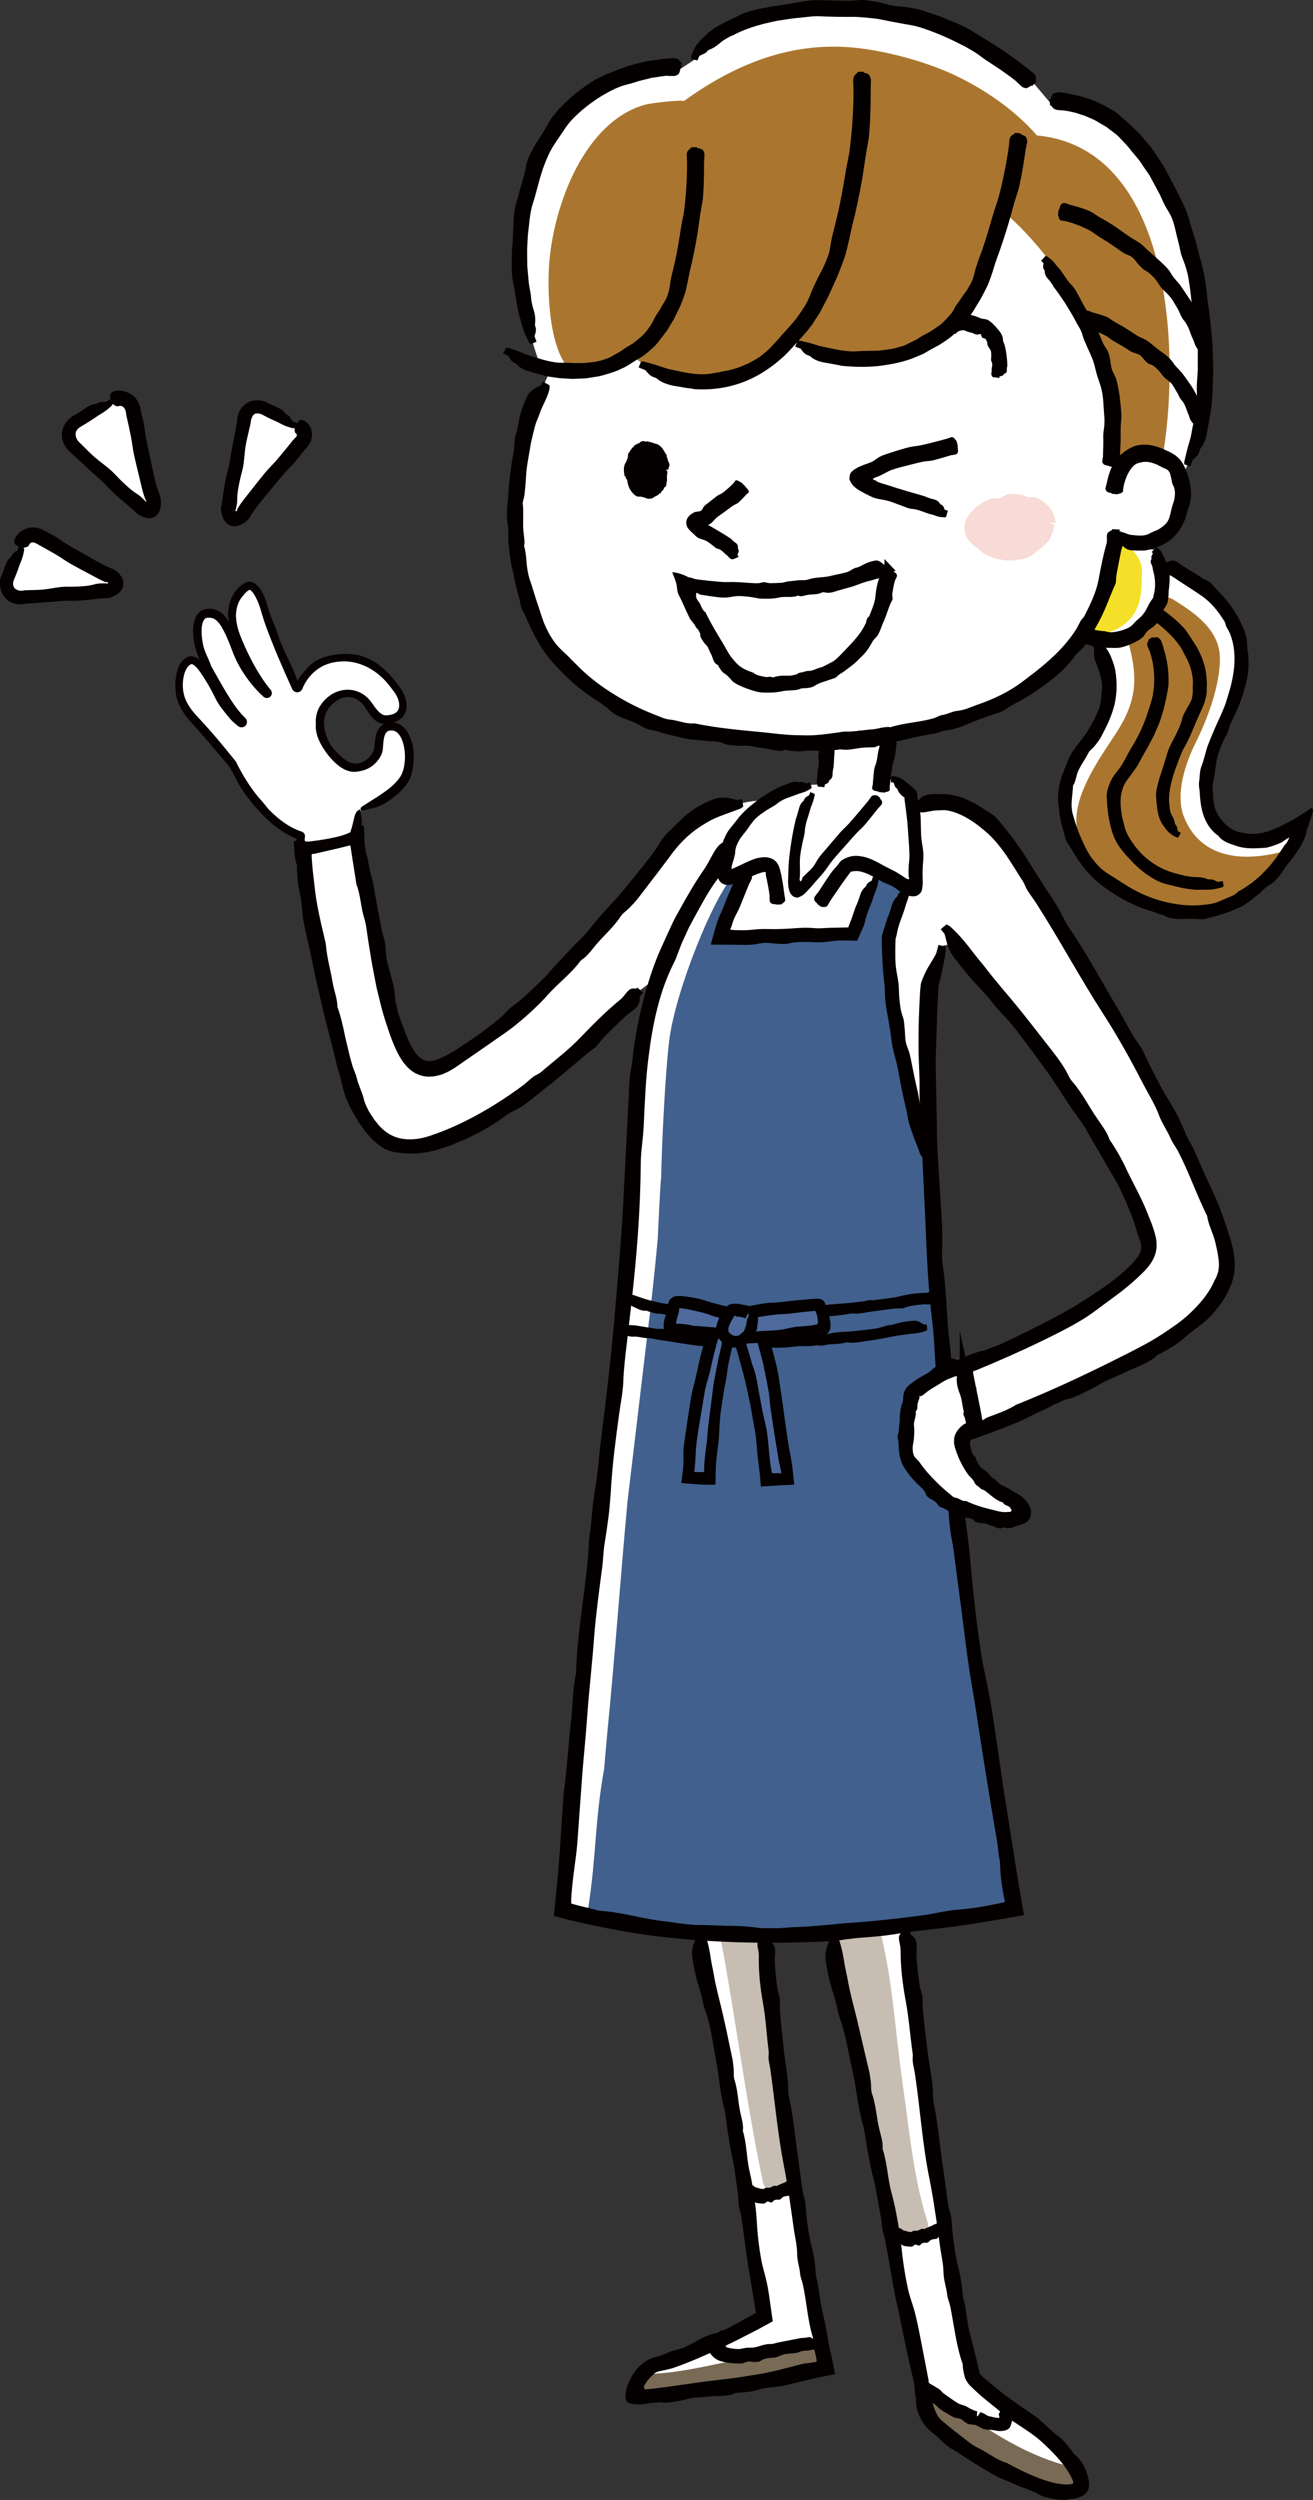 <?xml version="1.0" encoding="UTF-8"?>
<svg xmlns="http://www.w3.org/2000/svg" id="_レイヤー_2" width="116.03mm" height="220.78mm" viewBox="0 0 328.91 625.84">
  <rect x="0" y="0" width="328.91" height="625.84" fill="#333333" stroke="none"/>
  <defs>
    <style>.cls-1{stroke-width:1.51px;}.cls-1,.cls-2,.cls-3,.cls-4,.cls-5,.cls-6,.cls-7,.cls-8,.cls-9,.cls-10,.cls-11,.cls-12{fill:none;stroke-miterlimit:10;}.cls-1,.cls-3,.cls-4,.cls-5,.cls-6,.cls-7,.cls-8,.cls-9,.cls-10,.cls-11,.cls-12{stroke:#040000;}.cls-2{stroke:#f8dad6;stroke-width:1.7px;}.cls-3{stroke-width:1.73px;}.cls-4{stroke-width:1.37px;}.cls-5{stroke-width:1.39px;}.cls-6{stroke-width:1.59px;}.cls-7{stroke-width:1.59px;}.cls-8{stroke-width:1.16px;}.cls-9{stroke-width:1.23px;}.cls-10{stroke-width:1.31px;}.cls-13{fill:#f8dad6;}.cls-13,.cls-14,.cls-15,.cls-16,.cls-17,.cls-18,.cls-19,.cls-20,.cls-21,.cls-22{stroke-width:0px;}.cls-14{fill:#796a56;}.cls-15{fill:#4e6a9d;}.cls-16{fill:#41608d;}.cls-17{fill:#c7bdb3;}.cls-18{fill:#aa762f;}.cls-19{fill:#fff;}.cls-20{fill:#f4e028;}.cls-21{fill:#040000;}.cls-22{fill:#060001;}.cls-11{stroke-width:1.95px;}.cls-12{stroke-width:1.96px;}</style>
  </defs>
  <g id="_レイヤー_1-2">
    <path class="cls-19" d="m186.05,201.03c-12.09,1.76-19.64,11.75-19.64,11.75,0,0-27.8,35.25-49.73,49.81-11.2,7.43-13.47,4.92-18.42-10.41-4.22-13.07-8.3-43.84-8.3-43.84l-14.41,3.62s3.4,32.43,11.13,58.54c5.59,18.9,15.39,22.06,36.41,9.55,19.37-11.52,37.29-32.19,37.29-32.19,0,0,8.38-6.29,12.79-9.19,4.41-2.9,23.17-29.21,23.29-34.75.13-5.54-10.39-2.9-10.39-2.9Z"></path>
    <path class="cls-19" d="m236.41,232s37.07,43.96,47.59,71.01c3.53,9.06,4.96,9.93-2.27,16.62-10.2,9.44-40.79,22.28-40.79,22.28l3.78,16.24s62.52-21.4,63.08-41.17c.49-17.4-36.13-76.42-52.12-101.6-10.59-16.68-19.64-14.73-19.64-14.73l-7.36.94,7.74,30.4Z"></path>
    <path class="cls-19" d="m223.19,195.12c2.01,0,5.48,3.56,5.48,3.56l11.34,37.23-3.97.88c-1.64,6.42-2.58,9.94-2.58,9.94-.4,11.11-1.2,25.04-.89,39.48.4,18.52,1.38,37.9,2.94,53.32l2.9,36.76c7.06,58.4,15.35,101.18,15.35,101.18-66.13,13.63-112.83.61-112.83.61,4.33-50.18,10.21-98.98,10.21-98.98l.74-7.64c1.8-17.67,3.48-31.68,5.19-47.53,3.74-34.48.34-61.21,9.78-83.32,5.26-12.34,13.34-25.43,16.31-30.14l1.87-2.7c4.97-6.7,13.23-9.57,13.23-9.57l4.85-1.7,20.07-1.38Z"></path>
    <polygon class="cls-19" points="220.94 198.35 222.09 185 206.8 185.59 205.74 196.99 220.94 198.35"></polygon>
    <path class="cls-19" d="m175.18,483.63c6.44,31.68,11.23,71.78,15.25,95.91,0,0-19.78,11.19-25.25,12.06-5.47.86-7.12,7.55-7.12,8.71s9.56.15,28.71-3.42c13.49-2.51,20.65-3.74,20.65-3.74l-2.3-13.28s-8.83-45.28-13.53-95.04l-16.41-1.19Z"></path>
    <path class="cls-19" d="m208.48,484.29c6.84,33.25,16.39,91.94,21.39,111.74,0,0,.85,7.78,4.14,10.6,3.29,2.82,27.14,21.45,36.14,17.39,4.68-2.11-4.58-11.86-11.99-17.42-6.53-4.9-13.72-10.77-13.99-11.86-7.29-29.62-14-86.64-17.21-111.57l-18.48,1.12Z"></path>
    <path class="cls-16" d="m185.48,223.52c2.93-3.89.73-6.65-1.75-4.19-4.79,4.74-14.61,28.72-16.12,41.38-.98,8.24-1.85,26.02-2,34.31-.2.41-.79,14.44-.84,14.98-.6,6.96-1.7,17-2.46,22.85l-5.12,43.05c-1.55,16.5-3.15,38.64-5.07,58.02-.02.17-.78,8.65-.77,8.81-2.43,13.61-1.89,21.34-4.01,35-.53,3.41,3.84,3.91,6.27,2.67,17.07,2.85,27,3.82,44.39,2.88,8.44-.46,16.84-1.45,25.25-2.21,9.06-.81,18.06-1.39,27.01-3.12,2.6-.5,3.37-2.93,2.77-4.89,0,0,0-.02,0-.02-3.15-14.44-3.91-29.15-7.08-43.61-3.27-14.92-5.02-30.01-6.58-45.2-1.59-15.51-2.88-31.1-3.69-46.65-.81-15.7-1.96-31.39-1.99-47.13,0-1.87-1.13-3.1-2.5-3.64-5.96-15.17-8.98-31.73-9.08-47.98,0-.17-.01-.34-.03-.5,1.15-5.07,2.95-9.96,3.81-15.11.81-4.82-7.49-5.33-8.29-.57-.65,3.9-2.73,7.64-3.74,11.46-11.33.83-21.19.69-32.54.47l4.16-11.06Z"></path>
    <path class="cls-17" d="m198.58,545.15c0-.18-.03-.36-.06-.54-1.59-9.03-2.18-18.15-3.28-27.25-1.18-9.74-2.55-19.45-3.51-29.21-.26-2.62-2.53-3.4-4.5-2.82-2.21-2.36-7.26-2.99-6.51,1,3.58,19.14,6.33,40.83,10.39,59.86.99,4.64,8.06,3.44,7.48-1.03Z"></path>
    <path class="cls-17" d="m232.32,556.13c-3.58-11.19-4.55-23.19-6.24-34.78-1.73-11.88-2.36-24.16-5.09-35.85-.79-3.38-4.79-3.64-6.62-1.8-2.54-1.14-6.21.52-5.34,3.94,2.93,11.43,4.98,23.04,7.01,34.66,1.01,5.81,2.04,11.61,3.17,17.4,1.18,6.01,3.17,11.81,4.36,17.81.51,2.55,2.86,3.34,4.79,2.8,2.38.27,4.87-1.34,3.95-4.19Z"></path>
    <path class="cls-14" d="m201.48,587.48c-5.46,1.59-11.38,2.18-16.96,3.3-6.23,1.25-14.04,3.14-20.4,3.44-4.81.23-6.93,6.26-2.08,6.02,6.56-.32,16.01-2.03,22.45-3.27,6.04-1.16,12.48-1.87,18.38-3.58,4.64-1.35,3.28-7.28-1.39-5.92Z"></path>
    <path class="cls-14" d="m267.23,617.27c-11.49-3.07-21.05-9.85-30.67-16.57-3.99-2.79-8.19,3.49-4.19,6.29,10.12,7.07,20.32,14.19,32.4,17.42,4.68,1.25,7.17-5.88,2.46-7.14Z"></path>
    <path class="cls-19" d="m138.49,91.88c-1.64,2.14-5.57,12.78-5.57,12.78-3.81,10.29-5.73,22.93-3.62,37.1,5.67,38.07,43.97,45.87,79.81,44.05,34.44-1.75,67.31-13.85,70.24-50.75l.39-1.44c2.91,2.77,10.91,2.31,14.06-2.68,1.74-2.76,2.88-7.16,2.04-10.92l1.58-3.52c2.8-7.25,6.43-22.64,1.88-48.02-8.13-45.35-36.31-42.86-36.31-42.86l-3.92-4.63S240.69,2.37,208.96,1.86c-31.73-.5-35,13.09-35,13.09l-3.27,2.14c-23.04-.38-33.99,18.88-33.99,18.88,0,0-7.27,13.09-5.88,34.87,0,0,.55,10.01,4.27,19.89l3.41,1.13Z"></path>
    <path class="cls-19" d="m307.84,179.34c13.93-28.54-16.55-38.03-16.55-38.03l-.31-.1c-.47-1.47-1.15-2.73-1.94-3.55l-16.31-3.35-.97,22.73-.03.06.03.05-.09,2.12c.58.26,1.17.47,1.76.63l.61,1s10.97,8.66-2.6,25.65c-16.84,21.08,9.44,46.56,32.24,41.4,18.77-4.25,22.74-22.29,22.74-22.29-14.34,10.48-32.82,2.89-18.58-26.31Z"></path>
    <path class="cls-18" d="m320.08,213.5c-11.96,2.77-20.09-.52-23.46-8.92-2.31-5.76.35-13.53,2.89-18.63,2.93-5.88,6.08-14.22,6.08-21.03,0-7.15-6.08-11.35-11.74-14.87-3.28-2.04-6.62,3.03-5.75,5.86-.47.38-.83.86-1.09,1.39-2.35-.28-5.09.66-4.32,3.57,2.16,8.27,2.52,14.1-3.22,22.83-4.16,6.33-10.71,15.49-9.75,23.25.82,6.57,6.55,14.6,14.34,17.71,8.31,3.32,13.56,3.91,21.98,2.11,1.39-.3,6.03-1.9,6.44-2.92.77,0,2.44-2.61,3.03-3.07,4.82-3.77,9.3-8.39,4.56-7.29Z"></path>
    <path class="cls-20" d="m278.54,137.8c-.04,1.67-.78,7.88-1,9.55-.18,1.39-.46,2.32-1.5,3.15-4.14.74-5.92,8.22-1.32,8.22,1,0,3.32-.32,3.95-.83.74-.03,2.26-1.04,2.99-1.62,4.46-3.54,4.29-8.03,4.41-13.38.11-4.86-7.42-9.97-7.53-5.1Z"></path>
    <path class="cls-6" d="m237.75,82.72s2.64-4.06,8.59-1.04c4.74,2.41,3.21,12.84,3.21,12.84"></path>
    <path class="cls-21" d="m236.68,80.23c.42-.36.83-.73,1.32-.99.47-.3.97-.54,1.51-.65.53-.14,1.1-.06,1.6.02.58.07,1.17,0,1.69.13,1,.25,1.98.51,2.8.93.53.23,1.15.12,1.76.38.62.31,1.14.77,1.57,1.25.48.41.78.87,1.2,1.31.59.7,1.07,1.48,1.1,2.34.02.56.32,1.03.47,1.55.22.9.38,1.8.48,2.68.1.8.15,1.59.17,2.37,0,.08-.07.15-.07.23-.02.28-.09.56-.06.84.05.36-.04.72-.71,1-.09.04-.1.09-.1.14,0,.34-1.17.49-1.9.66-.11.03-.51,0-.77-.02-.07-.05-.2-.11-.22-.16-.08-.22-.19-.44-.2-.66,0-.27.12-.54.1-.81-.09-.74.39-1.48-.03-2.22-.23-.43-.07-.86-.08-1.29-.02-.47.04-.95-.1-1.39-.15-.47-.55-.87-.75-1.28-.13-.34-.1-.7-.21-1.04-.15-.41-.35-.84-.92-.91-.33-.02-.32-.28-.43-.4-.1-.17-.08-.55-.3-.6-.1-.04-.21-.01-.36.03-.19.05-.38.1-.53.09-.31-.01-.57-.16-.83-.28-.27-.16-.52-.2-.77-.24-.25-.05-.49-.13-.75-.23-.25-.03-.52-.24-.82-.32-.35-.09-.65.05-1,.07-.26.14-.58.21-.8.42-.13.11-.28.21-.32.38-.06.15-.3-.02-1.26-.59-.1-.06-.25-.13-.33-.19-.59-.43-1.25-.93-1.63-1.39-.24-.33-.15-.48-.19-.72,0-.02.02-.03.03-.03.18-.16.37-.34.56-.46l.03.03Z"></path>
    <path class="cls-18" d="m251.24,52.86c15.56,13.29,27.75,35.55,27.26,55.8-.46,18.85,1.43,5.38,6.61,4.53,2.98.51,5.77,3.49,6.38-.36,4.13-26.22,1.61-75.8-31.74-78.93-5.37-6.22-13-11.48-20.48-15.03-7.16-3.4-17.13-6.1-25-6.91-15.91-1.64-29.98,3.97-42.95,13.33-1.14-.35-8.43.54-9.84.94-14.94,4.27-22.59,24.67-23.85,39.08-.59,6.8-.32,21.64,5.07,27.19,0,0,3.89-.5,6.4-.5s8.81-3.27,8.81-3.27c0,0,6.94,6.67,20.79,6.42,13.85-.25,19.14-10.58,19.14-10.58,0,0,14.02,6.78,25.56,4.53,14.86-2.9,22.35-12.7,27.08-32.47l.76-3.78Z"></path>
    <path class="cls-19" d="m5.37,137.08c.46-2.74,2.72-3.72,5.03-2.17l17.31,8.99c2.31,1.55,2,3.4-.68,4.12l-20.65.95c-2.69.72-4.51-.94-4.06-3.68l3.05-8.22Z"></path>
    <path class="cls-5" d="m5.37,137.08c.46-2.74,2.72-3.72,5.03-2.17l17.31,8.99c2.31,1.55,2,3.4-.68,4.12l-20.65.95c-2.69.72-4.51-.94-4.06-3.68l3.05-8.22Z"></path>
    <path class="cls-21" d="m5.23,133.09c.98-.76,2.3-1.17,3.45-1.04.6.02,1.07.22,1.61.37.46.2.89.45,1.32.69l-.21-.12,2.27,1.21c.96.53,1.82,1.24,2.75,1.82,1.08.67,2.18,1.28,3.28,1.9,2.09,1.18,4.16,2.41,6.29,3.52.65.34,1.32.62,2,.9l.25.1c.11.05.29.11.39.19.21.13.48.36.73.56.58.39.83.92,1.21,1.4.49,1,.49,2.24-.19,3.14-.18.21-.29.47-.53.64l-.69.51c-.44.32-1.21.59-1.7.76-.22.1-.61.06-.76.08l-.48.03-.96.07c-.63.06-1.26.13-1.91.19-2.02.24-4.03.46-6.07.37-1.35-.06-2.69.17-4.03.27l-6.74.47c-.38.06-.74.16-1.15.17-.42,0-.84-.02-1.26-.07-.44-.11-.89-.24-1.32-.42-.42-.25-.85-.5-1.21-.83-.32-.36-.68-.74-.89-1.15-.19-.41-.42-.86-.51-1.28-.08-.41-.16-.85-.19-1.26.01-.41.02-.71.07-1.25-.03-.36.34-.87.35-.97.28-.71.59-1.4.81-2.13.29-.93.66-1.82,1.52-2.49.12-.09.17-.23.22-.36.3-.88,1.48-1.21,2.33-1.74.13-.08.47-.02.72-.03.02.15.08.32.05.46-.14.64-.25,1.29-.46,1.91-.26.79-.64,1.54-.89,2.34-.34,1.08-.8,2.12-1.23,3.17-.32.64-.23,1.81.31,2.16.26.27.59.33.94.48.21.01.42.06.66.06l.37-.05s.54-.09.66-.08c1.46-.06,2.92-.03,4.38-.17,1.52-.14,3.03-.5,4.55-.65,1.22-.12,2.44-.03,3.66-.08,1.6-.07,3.19-.15,4.77-.6.91-.26,1.85-.21,2.78-.22.09.02.14,0,.15.03-.03.05,0,.07.08.05.14,0,.28-.1.28-.22,0-.13-.19-.22-.32-.22-.08-.02-.1.04-.12.08,0,.04-.05.01-.09,0-.02,0,0,.02-.04,0l-.19-.08c-1.02-.43-2-.98-2.98-1.5-1.95-1.04-3.91-2.06-5.83-3.15-1.07-.61-2.07-1.36-3.13-2-1.27-.76-2.56-1.47-3.84-2.19l-.89-.49-.1-.05-.06-.04c-.58-.39-1.16-.54-1.53-.44-.29.04-.52.25-.67.64-.14.28-.4.53-1.45.64-.11.01-.26.04-.34.02-.6-.23-1.28-.45-1.7-.87-.25-.28-.21-.79-.13-1.25,0-.04.04-.08.06-.12.31-.65.84-1.28,1.46-1.81l.03.03Z"></path>
    <path class="cls-19" d="m73.95,106.52c2.55,1.11,2.78,2.81.72,4.67l-13.79,17.86c-2.07,1.86-3.79,1.11-3.83-1.67l4.52-21.54c-.04-2.78,2.01-4.14,4.56-3.03l7.82,3.71Z"></path>
    <path class="cls-5" d="m73.95,106.52c2.55,1.11,2.78,2.81.72,4.67l-13.79,17.86c-2.07,1.86-3.79,1.11-3.83-1.67l4.52-21.54c-.04-2.78,2.01-4.14,4.56-3.03l7.82,3.71Z"></path>
    <path class="cls-21" d="m78.03,107.84l.13.4c0,.14,0,.28,0,.42,0,.28,0,.56-.02.83-.15.52-.27,1.14-.59,1.53-.28.42-.56.94-.82,1.16l-.41.42c-.09.09.02-.01.01-.02l-.09.11c-.72.92-1.44,1.84-2.17,2.76-.73.9-1.62,1.66-2.38,2.53-.89,1-1.73,2.03-2.58,3.05-1.61,1.95-3.26,3.87-4.81,5.86-.47.61-.89,1.25-1.31,1.9l-.62.97c-.25.51-.84.88-1.45,1.31-1.1.62-2.3.91-3.42.43-1.1-.53-1.65-1.61-1.98-2.83-.08-.67-.29-1.22-.12-1.79l.19-1.06c.1-.66.21-1.32.31-1.99.3-2.12.6-4.23,1.22-6.29.41-1.36.53-2.79.79-4.18l1.39-7.34.08-.41.03-.16s-.02.05-.02.08c.02-.3.04-.77.11-1.16.11-.43.23-.86.4-1.27.24-.42.47-.85.79-1.23.68-.76,1.64-1.35,2.61-1.54.99-.23,1.9-.13,2.72.08.32.09.61.25.92.37.78.37,1.44.75,2.2,1.06.95.39,1.85.87,2.5,1.8.09.13.23.2.36.26.9.4,1.16,1.63,1.66,2.54.08.14-.01.48-.02.73-.16,0-.34.04-.48,0-.66-.21-1.32-.4-1.95-.67-.8-.35-1.55-.81-2.36-1.15-1.1-.45-2.15-1.04-3.2-1.57-.83-.43-1.86-.41-2.22.18-.25.26-.36.68-.53,1.11-.04.11-.03.25-.06.38l-.08.63-.25,1.05c-.33,1.5-.73,2.99-.98,4.51-.26,1.59-.31,3.22-.56,4.81-.21,1.27-.61,2.5-.88,3.76-.35,1.65-.69,3.29-.67,5.01,0,.49-.06.98-.16,1.46l-.17.72c-.04.17-.03.08-.04.12,0,.01,0,.04,0,.06-.11-.21-.14.56.2.4.13-.04.23-.23.12-.27-.08.03.31-.7.61-1.14.65-.98,1.39-1.89,2.11-2.81,1.44-1.83,2.87-3.66,4.35-5.46.83-1,1.79-1.9,2.65-2.88,1.02-1.17,2-2.38,2.98-3.58l1.37-1.7c.71-.71.79-.79.89-1.03.1-.23,0-.5-.23-.62-.13-.08-.4-.47-.28-1.51.01-.11.01-.27.06-.34.37-.52.76-1.13,1.26-1.45.34-.2.78-.05,1.31.24.05.02.09.07.13.1l.51.44c.16.17.28.37.42.57.13.2.26.39.36.6l.2.67h-.04Z"></path>
    <path class="cls-19" d="m27.85,100.61c2.75-1.48,5.17-.13,5.38,2.98l5.37,21.37c.21,3.11-.9,4.02-3.38,2.13l-15.81-15.14c-2.48-1.89-2.26-4.65.49-6.13l7.95-5.21Z"></path>
    <path class="cls-5" d="m27.85,100.61c2.75-1.48,5.17-.13,5.38,2.98l5.37,21.37c.21,3.11-.9,4.02-3.38,2.13l-15.81-15.14c-2.48-1.89-2.26-4.65.49-6.13l7.95-5.21Z"></path>
    <path class="cls-21" d="m31.11,97.97c1.29.31,2.58,1.12,3.22,2.22.41.52.53,1.08.77,1.63.14.54.21,1.07.29,1.61l-.06-.38.61,2.54c.27,1.17.33,2.38.54,3.56.25,1.36.55,2.71.84,4.06.56,2.56,1.07,5.14,1.7,7.69.19.77.45,1.53.71,2.29l.39,1.13c.12.27.15.72.16.93.03.22.03.47.03.71,0,.46-.04.95-.2,1.53-.16.54-.46,1.35-1.41,1.91-.97.53-1.89.34-2.45.16-.59-.2-1-.45-1.41-.69-.2-.12-.33-.23-.53-.36-.12-.08-.23-.17-.34-.28l-.21-.19-.78-.7c-.52-.45-1.05-.91-1.58-1.37-1.7-1.43-3.39-2.86-4.86-4.53-.98-1.1-2.16-2-3.25-3l-5.37-4.95.18.15-.46-.41c-.61-.49-1.16-1.2-1.59-2-.18-.45-.37-.89-.47-1.37-.05-.5-.13-1.02-.06-1.52.24-2.09,1.7-3.63,3.04-4.37.09-.06.18-.11.27-.16l-.17.1c.14-.07.28-.13.41-.21.7-.44,1.42-.86,2.09-1.35.86-.63,1.76-1.17,2.92-1.25.16-.01.3-.1.42-.18.83-.58,2.04-.18,3.1-.14.16,0,.41.25.62.39-.09.14-.15.32-.26.42-.54.47-1.07.95-1.65,1.36-.74.52-1.56.94-2.3,1.48-1.14.82-2.36,1.51-3.55,2.25l-.05.03-.03.02c-.77.42-1.4,1.07-1.43,1.75,0,.11,0,.21-.02.32.01.1.05.21.06.31-.03.2.13.4.17.62.09.21.26.42.37.65l.6.6h0s.1.09.1.09c1.14,1.11,2.23,2.28,3.43,3.33,1.26,1.1,2.66,2.05,3.91,3.14,1,.88,1.87,1.9,2.83,2.83,1.26,1.21,2.52,2.41,4.04,3.35.44.27.82.6,1.19.95l.54.54.35.36c.36.31.77.58.82.63,0,.16-.08.52-.03.69,0,.05.02.13.04.18,0,0,0,0,0,0-.02-.04-.07-.1-.11-.13-.04-.03-.16-.16-.25-.2-.06-.04-.08-.03-.17-.09-.11-.06-.11-.07-.1-.06,0-.01,0,0,.01-.03.05-.19,0-.68-.1-1.14-.08-.38-.06.04-.21-.42-.11-.28-.22-.56-.31-.85-.38-1.15-.64-2.34-.93-3.52-.57-2.35-1.15-4.69-1.66-7.05-.28-1.32-.41-2.67-.66-4-.3-1.58-.66-3.15-1.01-4.72l-.2-.89-.04-.16v-.13c-.07-.85-.36-1.54-.78-1.83-.12-.17-.34-.14-.5-.24-.22.03-.41-.05-.66.07-.38.06-.78.05-1.54-.71-.08-.08-.2-.18-.23-.26-.17-.61-.41-1.3-.32-1.89.08-.37.53-.67.96-.89.04-.02.09-.02.14-.03.39-.05.76-.14,1.17-.12.42.03.84.07,1.25.14v.04Z"></path>
    <path class="cls-11" d="m208.48,484.29c6.84,33.25,16.39,91.94,21.39,111.74,0,0,.85,8.54,4.14,11.36,3.29,2.82,27.14,20.7,36.14,16.64,4.68-2.11-4.58-11.86-11.99-17.42-6.53-4.9-13.72-10.77-13.99-11.86-7.29-29.62-14-86.64-17.21-111.57"></path>
    <path class="cls-21" d="m226.58,483.22c.66.46,1.3.86,1.91,1.32.88.69,1.18,1.67,1.15,2.78-.02.78-.1,1.56-.06,2.34.13,2.54.45,5.07.84,7.58.07.45.22.88.33,1.33.13.5.34,1.01.34,1.51,0,4.26.71,8.46,1.18,12.67.33,3,.92,5.96,1.31,8.96.2,1.55,0,3.16.31,4.68,1.17,5.74,1.61,11.58,2.5,17.36l.72,5.28c.23,1.69.39,3.37.93,5.02.41,1.32.36,2.79.51,4.19.33,3.06.7,6.1,1.45,9.1.61,2.34.98,4.78,1.19,7.19.09,1.06.48,2,.63,3.02l.67,4.39c.28,1.45.62,2.89,1.02,4.31.37,1.31.69,2.63.99,3.96l.89,3.86c.03.21.19.36.34.51.18.18.47.45.73.67,1.78,1.5,3.62,3.06,5.54,4.51,2.34,1.75,4.78,3.37,7.18,5.03.89.62,1.73,1.39,2.53,2.14,1.12,1.07,2.24,2.08,3.49,3.03,1.32,1.01,2.36,2.4,3.43,3.73.17.21.25.52.44.67,1.14.84,1.96,1.97,2.58,3.27.32.64.58,1.34.79,2.08.24.81.46,1.86.34,2.75-.1,1.3-1.13,2.35-2.34,2.67-1.25.48-2.18.45-3.16.63-1.61.2-3.14-.09-4.6-.41-1.08-.23-2.08-.61-2.99-1.25-.85-.59-1.93-1.04-2.95-1.24-1.08-.21-1.99-.74-2.96-1.15-1.03-.43-2.07-.87-3.11-1.3-.36-.17-.73-.33-1.09-.52-3.21-1.77-6.3-3.72-9.35-5.74-1.15-.77-2.46-1.35-3.46-2.28-.96-.89-1.86-1.81-2.9-2.63-.34-.27-.64-.49-1.02-.84-.39-.36-.75-.73-1.04-1.11-1.71-2.13-2.45-4.53-2.37-6.9.01-.39-.17-.79-.21-1.2-.06-.6-.1-1.2-.12-1.81l-.03-.9c0-.37.01-.42-.04-.78-.05-.39-.1-.79-.25-1.14-.63-1.53-.75-3.15-.95-4.78-.25-2.07-.75-4.14-1.35-6.14-.77-2.58-1.44-5.19-2.03-7.82-.56-2.63-.99-5.28-1.43-7.93-.33-2.08-.67-4.17-1.06-6.24-.2-1.02-.57-2-.81-3.01-.34-1.4-.31-2.85-.48-4.25-.31-2.52-.7-5.05-1.46-7.53-.85-2.75-1.32-5.61-1.89-8.44-.44-2.2-.58-4.47-1.19-6.61-1.18-4.13-1.53-8.4-2.44-12.57-.73-3.37-1.33-6.77-2.13-10.12-.4-1.7-1.03-3.35-1.54-5.03-.09-.31-.18-.64-.23-.96-.33-1.94-1.01-3.77-1.55-5.65-.61-2.1-1.02-4.27-1.38-6.44-.21-1.28-.08-2.59.38-3.84.35-.95.62-1.94.91-2.87,1.5-.18,1.51-.11,1.91.97.75,2.05,1.16,4.17,1.49,6.32.22,1.38.57,2.74.82,4.12.62,3.47,1.59,6.88,2.43,10.32l.04.19,1.88,8.06,1,4.2c.19.9.31,1.82.42,2.73.12.97-.01,2.02.3,2.91.98,2.83,1.1,5.81,1.78,8.69.38,1.68,1.01,3.32.86,5.09,1.18,3.58,1.25,7.4,2.24,11,.88,3.25,1.47,6.54,2.01,9.84.4,2.45.56,4.95.91,7.41.32,2.25.69,4.51,1.18,6.72.42,2.04,1.23,3.97,1.74,5.98.5,1.9.89,3.82,1.27,5.74l1.42,7.32.35,1.83.17.92.09.46c.02.1.09.39.1.52l.03.29c.11,1.13.28,2.31.51,3.44.44,2.21,1.12,4.54,2.13,5.86.14.14.2.25.39.43l.65.57,1.39,1.16c.94.77,1.91,1.53,2.88,2.27,1.5,1.14,2.95,2.43,4.64,3.21,2.39,1.14,4.42,2.93,6.98,3.65.18.05.34.18.51.27,3.16,1.73,6.43,3.28,9.7,4.29,1.62.49,3.25.83,4.69.85.36,0,.68-.03,1.01-.05.37-.08.46-.07.49-.08.11-.01.24-.09.26-.22.02-.06.02-.13.02-.21,0-.01,0-.05-.01-.08l-.07-.23-.2-.5c-.3-.68-.72-1.41-1.18-2.13-.94-1.43-2.08-2.84-3.33-4.14-1.46-1.51-2.96-3.01-4.63-4.3-2.32-1.78-5.04-3.39-7.57-5.18-.16-.11-.32-.24-.47-.37-2.29-2.12-4.85-3.83-7.18-6.1l-1.12-1.08c-.5-.44-1.04-1.26-1.35-2.02l-.25-.99c-.06-.26-.12-.52-.17-.79-.1-.53-.16-1.07-.15-1.62-1.66-4.71-2.16-9.71-3.14-14.55-.21-.96-.66-1.88-.76-2.85-.19-1.82-.87-3.59-.91-5.4-.03-2.41-.63-4.72-.93-7.07-.36-2.76-.74-5.53-1.18-8.28-.41-2.76-.86-5.5-1.41-8.23-1.77-8.68-2.33-17.51-3.63-26.24-.15-1.04-.43-2.05-.56-3.09-.09-.7.07-1.44-.03-2.14-.62-4.28-.91-8.58-1.69-12.85-.79-4.25-1.34-8.58-1.33-12.93,0-.74-.17-1.48-.32-2.22-.27-1.38-.1-1.8,1.37-2.87Z"></path>
    <path class="cls-4" d="m230.79,597.94s12.72,7.51,13.87,7.6c0,0,11.08,6.04,6.93-3.53"></path>
    <path class="cls-21" d="m232.84,596.67c.8.47,1.63.91,2.41,1.42.38.25.66.69,1.02.98.41.34.86.64,1.3.94.83.58,1.65,1.18,2.52,1.68.53.3,1.18.37,1.74.62.53.23.99.58,1.5.8.23.1.47.2.71.31.24.1.53.2.57.16.04,0,.08,0,.11,0h.05s.01.02.01.02h0s0-.02,0,.15c-.04.49-.07.99-.09,1.48l.9-1.38c.5.17,1.06.4,1.53.74.43.31.98.34,1.45.46.42.11.83.19,1.2.23.18.02.37.03.49.03.02-.01.03-.02.04-.04.04-.05,0-.11-.03-.11,0,0,.06,0,.06,0,0-.01.03.01.03-.04-.01-.1-.03-.2-.07-.3-.12-.27-.15-.57.26-1.08.06-.07.04-.12.02-.17-.13-.31.66-.93,1.1-1.49.07-.08.37-.24.56-.37.09.03.21.04.25.09.19.23.41.45.54.72.15.36.19.73.33,1.11.37.93.3,2.51-.24,3.79-.34.82-1.31,1.1-2.14,1.15-1.03.09-1.65-.16-2.34-.24-.71-.09-1.46-.05-2.14-.23-.54-.14-.99-.49-1.49-.73-.35-.17-.68-.33-1.08-.48l.63.19c-.47-.07-.96-.13-1.52-.17-.52,0-.81-.26-1.18-.48-.44-.26-.78-.69-1.21-.89-.43-.19-.99-.13-1.44-.29-.46-.15-.86-.41-1.26-.65-.81-.48-1.63-.94-2.4-1.48-.43-.3-.78-.74-1.19-1.07-.5-.39-1.01-.73-1.53-1.08-.47-.32-.95-.62-1.43-.91-.27-.16-.54-.32-.85-.43-.25-.09-.31-.41.05-1.31.04-.09.09-.23.14-.3.37-.52.76-1.11,1.09-1.5.22-.25.37-.2.55-.29.02,0,.02,0,.03.02l.46.35-.02.04Z"></path>
    <path class="cls-11" d="m175.18,483.63c6.44,31.68,11.23,71.78,15.25,95.91,0,0-19.78,11.19-25.25,12.06-5.47.86-7.12,7.55-7.12,8.71s9.56.15,28.71-3.42c13.49-2.51,20.65-3.74,20.65-3.74l-2.3-13.28s-8.83-45.28-13.53-95.04"></path>
    <path class="cls-21" d="m191.2,484.85c.65.44,1.29.82,1.88,1.26.87.65,1.15,1.56,1.1,2.58-.03.72-.13,1.44-.11,2.15.07,2.34.35,4.67.67,7,.06.41.21.82.3,1.23.12.47.32.93.31,1.4-.09,3.93.53,7.81.89,11.7.26,2.77.77,5.51,1.08,8.27.2,1.43,0,2.92.3,4.31,1.15,5.29,1.59,10.67,2.38,16.01l.65,4.88c.2,1.56.37,3.11.84,4.63.38,1.22.34,2.57.48,3.87.31,2.82.66,5.63,1.39,8.4.57,2.16.85,4.42,1,6.66.06.98.42,1.85.55,2.8.39,2.71.77,5.43,1.43,8.08.75,3.14,1.13,6.34,1.88,9.46l.22,1,.25,1.25.48,2.52c-.72.23-1.63.34-2.45.52l-2.3.47-7.92,1.89c-.97.22-1.96.3-2.95.41-1.38.14-2.72.36-4.07.77-1.42.44-2.97.46-4.47.66-.24.03-.52-.07-.72.02-2.28,1.09-4.77.6-7.15.94-1.64.23-3.35.13-4.92.57-1.3.37-2.61.55-3.92.77-.96.16-1.9.24-2.91.06-.93-.17-2-.06-2.92.24-.44.16-1.26.25-1.88.28-.66.02-1.32.01-1.92-.08-.64-.11-1.24-.2-1.69-.68-.25-.51-.33-1.07-.28-1.75.02-.47.13-.99.27-1.51.18-.6.4-1.19.67-1.78.29-.62.44-.92.7-1.36.47-.82,1.07-1.6,1.76-2.31.69-.72,1.55-1.31,2.46-1.79.48-.19.95-.43,1.46-.55.51-.13,1.04-.25,1.33-.36.53-.17,1.04-.4,1.55-.6.5-.18,1.08-.52,1.65-.65,1.11-.3,2.24-.51,3.3-1.06.66-.33,1.34-.63,1.98-1,1.8-1.03,3.6-2.05,5.72-2.38.34-.06.64-.33.98-.46l3.03-1.16c.33-.14.67-.29.94-.52,1.17-.97,2.61-1.5,3.93-2.07.34-.13.7-.29,1.05-.47l.26-.13c.11-.03.01-.17.02-.25l-.09-.57c-.12-.67-.34-1.7-.56-2.63-1.18-4.83-1.92-9.74-2.55-14.66-.25-1.93-.47-3.87-.76-5.79-.15-.95-.46-1.86-.66-2.8-.27-1.3-.16-2.64-.26-3.94-.18-2.34-.44-4.68-1.08-6.99-.71-2.56-1.04-5.22-1.49-7.84-.35-2.04-.41-4.14-.94-6.12-1.02-3.83-1.21-7.78-1.95-11.65-.63-3.11-1.01-6.28-1.76-9.37-.36-1.57-.94-3.1-1.42-4.64-.09-.29-.16-.59-.2-.88-.28-1.79-.91-3.48-1.41-5.22-.56-1.94-.92-3.94-1.22-5.94-.18-1.18-.02-2.39.47-3.55.37-.88.66-1.8.98-2.67,1.49-.18,1.5-.12,1.88.88.7,1.89,1.05,3.86,1.34,5.85.19,1.28.51,2.54.72,3.82.54,3.21,1.43,6.37,2.18,9.56l.04.18c.58,2.49,1.13,4.98,1.62,7.48l.83,3.9c.15.84.24,1.69.32,2.54.08.9-.09,1.87.19,2.7.87,2.63.88,5.39,1.44,8.07.32,1.56.88,3.09.66,4.73,1.03,3.34.91,6.87,1.71,10.22.72,3.03,1.14,6.09,1.51,9.15.28,2.28.3,4.6.55,6.88.22,2.08.49,4.17.89,6.23.36,1.89.98,3.72,1.37,5.6.37,1.78.63,3.58.87,5.39l.46,3.22.12.85c.09.17-.13.2-.24.28l-.38.21-1.5.82-2.22,1.19-1.55.8c-2.07,1.07-4.16,2.1-6.25,3.12-4.22,1.98-8.4,3.89-12.98,5.46-.97.26-1.98.47-2.94.69-.63.11-1.26.29-1.71.75-.65.6-1.31,1.23-1.87,2.05-.14.21-.26.43-.39.64-.1.21-.25.53-.24.56-.01.14.03.28.19.32.05,0,0,.04,0,.06-.15.29.26.22.41.2l2.08-.2,2.5-.31,10.09-1.42c3.4-.46,6.84-.73,10.24-1.33,1.98-.33,3.98-.59,5.94-1.03,2.77-.61,5.52-1.36,8.27-2.06.18-.04.36-.08.54-.1.71-.07,1.41-.17,2.11-.28l.62-.11.16-.04c.1-.03.22-.04.14-.19-.03-.12-.04-.19-.04-.34-.25-1.81-1.02-3.53-.87-5.41-1.35-4.35-1.58-8.95-2.55-13.4-.18-.89-.6-1.74-.68-2.63-.14-1.69-.76-3.31-.75-4.99,0-2.23-.59-4.35-.87-6.52-.72-5.09-1.38-10.2-2.39-15.24-1.58-8.02-2.29-16.16-3.42-24.23-.12-.96-.38-1.9-.48-2.86-.07-.65.11-1.33.02-1.98-.51-3.96-.7-7.95-1.4-11.91-.7-3.93-1.16-7.95-1.06-11.98.02-.68-.14-1.38-.27-2.06-.24-1.28-.06-1.67,1.43-2.62Z"></path>
    <path class="cls-4" d="m182.01,584.44s-9.74,5.87,6.84,4.92l16.41-2.48"></path>
    <path class="cls-21" d="m182.31,586.82c-.14.11-.15.12-.14.12l-.02.03s-.03.03-.07.07c-.05.02-.33.2-.3.32.03.13.12.19.33.28l.17.06.35.08c.24.06.49.11.75.14.51.09,1.03.13,1.56.15.65,0,1.29-.24,1.94-.31.59-.06,1.27-.02,1.8-.06.25-.05.49-.11.75-.16.29-.07.57-.14.85-.23.9-.28,1.8-.55,2.74-.51.63.03,1.21-.23,1.82-.36l3.19-.63,2.86-.55c.09-.02.2.02.29.02.35-.04.7-.04,1.04-.14.43-.12.87-.14,1.38.35.07.07.14.06.2.05.42-.09.89.84,1.34,1.38.07.08.15.42.22.63-.05.08-.1.2-.16.23-.28.14-.56.29-.85.36-.37.09-.77.05-1.14.15-1.01.27-2.09.04-3.07.54-.57.29-1.2.22-1.81.3-.66.09-1.34.1-1.99.27-.68.18-1.33.56-2.01.74-.54.14-1.12.09-1.67.17-.73.1-1.45.22-2.11.7-.38.27-.82.25-1.25.28-.51.06-.71-.04-.99-.07-.27-.04-.54-.08-.8-.05-.52.05-1.02.38-1.55.47-.54.08-1.07.06-1.62.02-.54-.02-1.09-.07-1.65-.13l-.85-.13c-.42-.1-.83-.19-1.26-.29-1.03-.33-1.82-.91-2.34-1.56-.69-.74-.92-1.93-.53-2.85.31-.86.99-1.65,1.77-2.32.46-.4.74-.6,1.01-.87.23-.22.6-.17,1.25.56.07.08.17.18.2.25.28.57.63,1.19.83,1.66.13.31.03.41.04.6,0,.02-.02.02-.02.02l-.46.25-.03-.03Z"></path>
    <polyline class="cls-7" points="220.94 198.35 222.09 185 206.8 185.59 205.74 196.99"></polyline>
    <path class="cls-21" d="m218.62,196.57c.11-1.3.18-2.6.36-3.9.09-.64.41-1.25.56-1.88.17-.73.27-1.46.39-2.2.05-.28.11-.7.15-.85l.1-.32c.07-.23.13-.49.17-.75h-.17c-.17,0-.38.08-.55.17-.21.09-.23.17-.47.21-.8.09-1.62.03-2.42.08-.75.05-1.49.13-2.24.26-1.18.21-2.36.41-3.56.24-.4-.05-.79-.02-1.19.03l-.57.08s-.05.04-.07.05c-.06.03-.1.05-.13.07l.04.13.02.05s.02-.04,0,.26l-.22,3.72c0,.12-.08.24-.1.36-.06.44-.15.88-.15,1.33,0,.57-.09,1.13-.79,1.62-.09.07-.11.15-.11.23-.02.55-1.19.86-1.93,1.26-.12.06-.51.06-.77.09-.07-.09-.19-.18-.21-.26-.07-.39-.17-.78-.16-1.16.01-.49.17-.97.16-1.46,0-1.34.56-2.62.28-3.98-.16-.8.1-1.56.19-2.34.12-1.17.3-2.25.38-3.41l.44-.04c.64-.07,1.27-.19,1.97-.32.61-.11,1.2-.22,1.72-.32.71-.1,1.44.04,2.15.02.94-.03,1.87-.07,2.79-.54.53-.27,1.08-.19,1.63-.17.67.02,1.35.25,2.01.19.16-.02.32-.05.48-.1.15-.05.28-.11.64-.17.6-.13,1.25-.27,1.91-.35,1.21-.14,2.41-.16,3.58-.19l-.03.35-.37,3.87-.19,1.76c-.05.32-.09.64-.14.96-.11.72-.42,1.42-.57,2.13-.18.85-.29,1.71-.41,2.57-.11.78-.2,1.55-.28,2.33-.04.44-.08.87-.05,1.32.02.36-.28.64-1.41.74-.12.01-.28.03-.38.01-.72-.14-1.53-.25-2.1-.43-.37-.12-.39-.34-.56-.51-.02-.02,0-.03,0-.05l.15-.8h.05Z"></path>
    <path class="cls-5" d="m186.73,217.9c-1.67,4.22-4.74,10.7-5.84,16.37h33.05s2.43-5.46,5.4-14.57"></path>
    <path class="cls-21" d="m187.73,221.1c-.8,1.97-1.59,3.93-2.39,5.9-.37.95-.94,1.84-1.36,2.79-.27.54-.44,1.1-.6,1.66l-.13.42-.05.12-.1.24c-.04.14-.2.39-.15.49l.52.07.3.03.76.03,1.74.03c1.41,0,2.81-.24,4.22-.3,1.33-.05,2.66.03,3.98.01,1.23-.02,2.46-.06,3.69-.15,1.96-.15,3.91-.28,5.87-.09,1.3.12,2.6-.05,3.9-.08l3.42-.08.86-.02h.21s.02,0,.02,0h.03s.06-.04.06-.1c.01-.05-.02.02.03-.12l.27-.7.54-1.39.98-2.86c.06-.19.18-.35.26-.54.26-.68.55-1.34.75-2.04.26-.89.61-1.74,1.44-2.4.11-.09.16-.22.21-.35.27-.85,1.45-1.18,2.29-1.71.13-.08.48-.03.72-.05.02.15.09.3.06.44-.12.62-.22,1.25-.41,1.85-.24.77-.61,1.5-.84,2.28-.63,2.11-1.73,4.04-2.14,6.24-.14.64-.39,1.24-.65,1.84l-.43.95c-.2.45-.39.9-.59,1.35l-.15.37c-.06.11-.06.3-.24.25h-.81s-1.53-.04-1.53-.04c-.7-.02-1.41-.02-2.11.01-1.47.07-2.94.36-4.42.44-1.18.06-2.36-.08-3.54-.09-1.54,0-3.08,0-4.62.38-.88.22-1.79.13-2.69.09-1.1-.04-2.2-.27-3.29-.23-1.06.03-2.11.36-3.17.44-1.07.09-2.14.05-3.22.04l-4.96-.03h-1.57s-.39-.02-.39-.02c-.11-.01-.33.05-.22-.13l.21-.77c.28-1.02.56-2.04.85-3.06.16-.54.33-1.09.49-1.65.11-.29.22-.58.33-.88.21-.6.5-1.14.74-1.7.59-1.33,1.07-2.72,1.65-4.03.51-1.2,1.02-2.39,1.53-3.58.28-.66.55-1.32.77-2,.18-.56.6-.92,1.62-.86.11,0,.26,0,.33.05.55.35,1.19.68,1.57,1.07.26.26.15.6.2.9,0,.03-.02.05-.03.08l-.57,1.22-.04-.02Z"></path>
    <path class="cls-12" d="m236.03,236.79c-1.64,6.42-2.58,9.94-2.58,9.94-.4,11.11-1.2,25.04-.89,39.48.4,18.52,1.38,37.9,2.94,53.32l2.9,36.76c7.06,58.4,15.35,101.18,15.35,101.18-66.13,13.63-112.83.61-112.83.61,4.33-50.18,10.21-98.98,10.21-98.98l.74-7.64c1.8-17.67,3.48-31.68,5.19-47.53,3.74-34.48.34-61.21,9.78-83.32,5.26-12.34,13.34-25.43,16.31-30.14"></path>
    <path class="cls-21" d="m182.83,210.26c-.04,1.21-.04,2.33-.13,3.5-.15,1.73-1.02,3.5-2.23,5.26-.86,1.24-1.77,2.43-2.58,3.71-1.31,2.09-2.48,4.27-3.68,6.44-.58,1.09-1.2,2.17-1.74,3.27l-1.54,3.36c-.36.8-.64,1.63-.97,2.45-.37.93-.67,1.92-1.14,2.77-3.66,7.21-5.33,15.35-6.34,23.48-.77,5.8-.95,11.68-1.24,17.57-.15,3.05-.7,6.1-.73,9.13-.07,11.47-.98,22.96-2.26,34.38l-1.19,10.38c-.39,3.31-.81,6.59-.92,9.95-.1,2.69-.69,5.47-1.06,8.21-.82,5.97-1.6,11.92-1.99,17.97-.13,2.37-.33,4.76-.59,7.14-.3,2.37-.65,4.74-1.03,7.09-.34,2.05-.34,4.01-.61,6.02-.76,5.75-1.55,11.54-2.02,17.3-.47,6.81-1.3,13.58-1.77,20.35-.33,4.75-.83,9.46-1.2,14.19-.42,5.74-.83,11.48-1.25,17.22-.16,2.09-.47,4.19-.74,6.27-.2,1.46-.37,2.9-.52,4.35-.06.73-.12,1.45-.19,2.19-.04.65-.12,1.72-.08,1.75,0,.13.01.25.01.38v.18s.1.04.15.06l.94.26c1.52.4,3.07.79,4.61,1.13.49.11.99.36,1.44.38,5.12.28,9.91,1.8,14.92,2.46,3.46.36,6.93,1.13,10.35,1.1,2.82.02,5.59.21,8.38.23,2.03.02,4,.17,6.04.47,1.89.27,4.17.27,6.1.04,2.06-.22,4.05-.23,6.08-.35,2.15-.14,4.29-.33,6.43-.53.76-.08,1.52-.18,2.29-.24,7.01-.46,14.01-1.19,20.97-2.15,2.63-.4,5.25-1.07,7.84-1.29,2.49-.18,4.93-.52,7.4-.97l2.33-.44,1.16-.23.53-.13.67-.18c.03-.18-.09-.46-.12-.67l-.17-.84-.29-1.63c-.37-2.18-.6-4.37-.64-6.57-.02-.72-.26-1.52-.35-2.28l-.78-6.83c-.09-.75-.2-1.54-.4-2.25-.83-3.1-1.17-6.22-1.49-9.41-.43-4.04-1.13-8.14-1.92-12.14-1.02-5.16-1.93-10.34-2.76-15.53-.77-5.2-1.4-10.43-2.04-15.66-.49-4.1-.98-8.21-1.54-12.3-.28-2.01-.72-4-1.05-6.01-.43-2.79-.56-5.57-.76-8.33-.23-4.97-.55-9.96-1.24-14.96-.77-5.54-1.18-11.22-1.67-16.84-.39-4.37-.44-8.82-.99-13.13-1.01-8.34-1.39-16.7-1.71-25.06-.32-6.75-.64-13.51-.96-20.26-.04-3.44-.32-6.86-.48-10.3-.03-.64-.04-1.29-.03-1.94.1-3.87-.27-7.71-.25-11.52-.04-4.28.13-8.62.36-12.92.04-.67.08-1.17.17-1.97,0-.31.07-.61.18-.91.09-.3.12-.33.18-.51l.35-.85c.48-1.12,1.03-2.19,1.65-3.17.93-1.5,1.82-3.12,2.69-4.62,1.4.61,1.36.74.98,2.96-.36,2.09-.81,4.16-1.31,6.22l-.19.77-.07.27s-.01.11-.01.16l-.06,1.56-.16,3.18c-.15,2.73-.17,5.47-.29,8.21l-.17,5.17.07,5.16.22,10.31v.38c-.04,5.35.42,10.73.71,16.09l.54,8.4c.09,1.79.12,3.6.13,5.39,0,.95-.05,1.93-.08,2.89,0,.96.03,1.9.17,2.81.89,5.72.91,11.5,1.48,17.23.33,3.34.9,6.67.7,10.06,1.1,7.24,1.06,14.64,1.94,21.87.4,3.26.72,6.52.99,9.79l1.23,9.72c.59,4.82.92,9.66,1.46,14.49.49,4.42,1.03,8.85,1.69,13.24.56,4.03,1.59,7.97,2.29,11.98.68,3.79,1.25,7.62,1.81,11.45.72,4.84,1.36,9.69,2.15,14.52l2.3,14.5c.37,2.4.75,4.8,1.16,7.19l.92,5.35.14.81.07.41c-.01.05.08.17-.02.17l-.21.04-1.64.29-3.24.57c-4.93.81-9.7,1.68-14.59,2.23-3.73.49-7.56.82-11.2,1.41-2.6.44-5.24.76-7.88.95-2.64.19-5.27.41-7.85.9-.37.07-.77.06-1.16.09-14.66.78-29.41.56-44.01-1.17-7.37-.92-14.51-2.33-21.93-4.06l-2.58-.66-1.29-.34s-.13-.01-.14-.06l.02-.17.03-.33.07-.66.44-4.39c.23-2.12.44-4.24.61-6.36.48-5.99.82-11.99,1.22-17.99.03-.39.06-.77.11-1.16.83-5.96,1.15-11.98,1.83-17.95.44-3.86.36-7.79,1.21-11.6.27-9.67,2.08-19.19,2.99-28.79.18-1.9.13-3.85.42-5.71.56-3.53.61-7.15,1.2-10.58.82-4.57,1.13-9.22,1.7-13.82,1.37-10.8,2.63-21.65,3.53-32.47.75-8.61,1.47-17.08,1.96-25.68l1.34-25.89c.12-2.06.11-4.13.31-6.19.12-1.4.49-2.77.66-4.16.39-4.27,1.2-8.52,2.1-12.75,1.03-4.21,2.23-8.4,3.81-12.52.77-2.03,1.7-3.95,2.58-5.92.92-1.94,1.74-3.96,2.82-5.81,2.07-3.76,4.18-7.51,6.63-11.02.82-1.19,1.49-2.55,2.21-3.83,1.37-2.4,1.97-2.96,4.22-3.56Z"></path>
    <path class="cls-5" d="m205.34,226.72l6.51-9.91c5.92-4.66,17.29,9.5,17.66,4.44.92-12.65-.85-22.57-.85-22.57,0,0-3.46-3.56-5.48-3.56"></path>
    <path class="cls-21" d="m204.86,223.53c1.09-1.66,2.16-3.35,3.3-4.98.56-.8,1.3-1.49,1.9-2.27.21-.26.5-.82,1-1.02.46-.32.72-.42,1.12-.58.73-.3,1.51-.43,2.24-.43,2.82.06,4.86,1.32,6.82,2.38,1.19.67,2.44,1.19,3.57,1.87.53.32,1.04.66,1.53.98l.68.43c.07.04.14.08.21.12.13.05.27.1.39.07.14-.03.15-.24.1-.38l-.05-.15-.04-.14-.02-.06s0-.17-.01-.25c0-.39,0-.78-.01-1.17,0-.78.05-1.56.15-2.34.14-1.18.05-2.37,0-3.55l-.44-6.22c-.19-1.84-.44-3.69-.69-5.49-.03-.17,0-.36-.02-.53,0-.05.02-.06.02-.08v-.02s-.33-.26-.33-.26c-.63-.5-1.18-.99-1.46-1.88-.04-.11-.13-.18-.22-.23-.31-.19-.44-.54-.57-.94-.14-.45-.26-.89-.6-1.25-.1-.11-.14-.47-.25-.71.15-.05.32-.14.49-.13l.6.05c.18.04.33.09.5.14.33.1.68.21.94.38.74.4,1.32.96,1.95,1.43.44.32.81.66,1.22,1.05l.78.81.14,1.11c.14,1.05.21,2.06.5,3.06.31,1.18.34,2.4.36,3.61.05,1.32.02,2.65.15,3.97.15,1.38.51,2.76.5,4.15.03,1.11-.14,2.22-.18,3.33,0,.52-.02,1.04-.03,1.56,0,.29.01.59.02.89.01.42.03.85.04,1.31-.1.61-.07,1.37-.32,1.91-.22.57-.8,1.05-1.42,1.23-.62.15-1.28.08-1.97-.12-.82-.26-1.75-.84-2.38-1.28-.44-.33-.85-.65-1.3-.92-.85-.51-1.84-.78-2.68-1.21-.86-.44-1.65-.94-2.45-1.37-1.56-.85-3.22-1.44-4.35-1.35-.32,0-.59.06-.9.12-.31.15-.06-.25-.57.43-.8,1.05-1.56,2.14-2.32,3.22-.68.99-1.35,1.98-2.03,2.96-.37.56-.74,1.12-1.05,1.71-.26.48-.72.73-1.7.45-.1-.03-.25-.06-.31-.12-.47-.44-1.03-.9-1.35-1.34-.21-.29-.05-.59-.06-.88,0-.03.02-.04.04-.06l.73-1,.04.02Z"></path>
    <path class="cls-5" d="m195.24,226.43c-.66-6.7-1.68-8.88-1.68-8.88-1.72-4.19-12.21,6.11-12.2,1.04.03-14.54,16.9-20.4,16.9-20.4l4.85-1.7"></path>
    <path class="cls-21" d="m192.82,224.52c-.2-1.77-.55-3.52-.91-5.11-.04-.16-.07-.33-.1-.5-.02-.15,0-.17.02-.19.06-.09.07-.25-.02-.34-.12-.07-.15-.12-.42-.08-.38.06-.81.18-1.25.34-1.73.6-3.48,1.51-5.51,2.32-.65.22-1.26.56-2.38.59-.57,0-1.47-.29-1.98-.99-.46-.65-.56-1.25-.6-1.7-.04-.79.05-1.29.1-1.95.06-.62.1-1.24.25-1.85.11-.57.22-1.14.33-1.71.1-.57.33-1.11.47-1.68.22-.91.58-1.76,1.01-2.59.38-.86.95-1.59,1.54-2.29.4-.5.76-.94,1.14-1.41.37-.48.71-.99,1.15-1.41,1.43-1.57,3.07-2.88,4.76-4.11,1.53-1.08,3.13-2.01,4.81-2.84.16-.08.36-.11.52-.18.65-.25,1.27-.5,1.93-.76.74-.32,1.51-.54,2.42-.26.13.04.24,0,.35-.04.72-.28,1.61.46,2.43.82.13.06.29.36.44.55-.08.1-.15.25-.25.31-.47.27-.94.55-1.44.75-.64.26-1.33.39-1.96.66-1.71.67-3.48,1.07-4.93,2.26-.83.69-1.81,1.11-2.71,1.69l-1.44.99c-.46.35-.91.73-1.33,1.12-.85.87-1.51,1.9-2.18,2.86-.6.72-1.17,1.45-1.73,2.21-.59,1.06-1.18,2.15-1.18,3.41-.08.69-.26,1.34-.45,2-.28.79-.5,1.62-.54,2.47,0,.2,0,.41.02.61,0,.13.04.14.06.18-.01.04.12.07,0,.06-.25.04-.57.19-.65.21-.07.03-.14.07-.2.12-.05.04-.03.02-.06.04-.08.11.14-.18.14-.58.02-.14.04-.31.04-.46v-.23c-.01-.06-.02-.02-.02-.03.03-.02.05-.03.08-.03l.38-.12c.3-.1.67-.24,1.05-.4,1.54-.66,3.16-1.6,5.15-2.28.3-.09.58-.17.91-.23.32-.06.61-.1,1.13-.14.95-.06,1.88.14,2.62.63.61.38.99,1,1.29,1.63.3.78.33,1.12.45,1.56.12.44.21.87.27,1.28.18,1.14.43,2.28.53,3.4.08.63.16,1.26.3,1.88.11.51-.08.97-1.01,1.35-.1.04-.23.1-.32.1-.65-.04-1.37-.03-1.9-.16-.35-.08-.42-.37-.61-.57-.02-.02,0-.04-.01-.07l-.07-1.1h.04Z"></path>
    <path class="cls-12" d="m236.41,232s37.07,43.96,47.59,71.01c3.53,9.06,4.96,9.93-2.27,16.62-10.2,9.44-40.79,22.28-40.79,22.28l3.78,16.24s62.52-21.4,63.08-41.17c.49-17.4-36.13-76.42-52.12-101.6-10.59-16.68-19.64-14.73-19.64-14.73l-7.36.94"></path>
    <path class="cls-21" d="m228.71,201.99c.57-.68,1.08-1.34,1.67-1.96.87-.91,2.07-1.24,3.43-1.24l1.98.02-.16.03c.58-.07.85-.03,1.25-.03,1.9.11,3.58.61,5.16,1.28,1.57.67,3.05,1.5,4.4,2.46.48.35,1.04.59,1.51.95.54.39,1.18.72,1.62,1.21,1.8,2.08,3.47,4.19,5.04,6.36,1.55,2.2,2.98,4.42,4.32,6.62,1.93,3.16,4.06,6.19,6.01,9.33,1.01,1.63,1.66,3.49,2.74,5.05,4.08,5.92,7.51,12.23,11.15,18.41,1.11,1.88,2.19,3.78,3.25,5.68,1.02,1.82,2,3.64,3.26,5.35.99,1.37,1.63,3.05,2.4,4.6,1.7,3.38,3.38,6.74,5.4,9.96,1.57,2.53,2.88,5.27,4.01,8.03.48,1.22,1.24,2.21,1.75,3.37,1.51,3.32,2.92,6.7,4.52,9.98,1.87,3.88,3.28,7.96,4.62,12.11.24.72.45,1.46.62,2.22.19.75.35,1.51.44,2.3.28,1.54.27,3.22.03,4.94-.81,4.08-3.12,7.41-5.63,10.22-.95,1-2.01,1.92-3.1,2.73-1.51,1.17-2.99,2.28-4.43,3.53-1.53,1.33-3.4,2.27-5.15,3.3-.28.16-.65.21-.86.41-2.43,2.31-5.67,3.08-8.51,4.52-1.97,1-4.12,1.68-5.96,2.8-1.52.94-3.11,1.68-4.69,2.46-1.15.56-2.3,1.05-3.61,1.3-1.2.23-2.51.82-3.54,1.5-1.1.74-2.29,1.15-3.44,1.7-1.21.6-2.43,1.21-3.65,1.81-.44.21-.87.43-1.32.62-2.06.84-4.12,1.65-6.2,2.44l-4.54,1.66-.62.22-.31.11-.08.03-.02-.08-.04-.16-.31-1.26-.62-2.54-.25-.96-.18-.62-.37-1.21c-.24-.8-.46-1.61-.57-2.42-.21-1.56-.36-3.11-.74-4.65l-.35-1.45-.52-2.02-.57-2.12c.84-.37,1.67-.74,2.5-1.11l1.18-.5.8-.31c1.07-.4,2.17-.73,3.31-.95.45-.09.88-.39,1.33-.55l4.04-1.45c.44-.17.9-.36,1.29-.62,1.67-1.14,3.52-1.78,5.37-2.54,2.35-.96,4.63-2.2,6.78-3.57,5.51-3.53,11.24-6.76,16.01-10.99,1.81-1.7,3.87-3.51,4.29-5.57.18-1.02-.23-2.08-.64-3.19-.59-1.55-1-3.27-1.55-4.91-.48-1.5-1.07-2.91-1.67-4.34-.31-.71-.63-1.42-.96-2.12-.37-.69-.77-1.36-1.19-2.03-1.8-2.97-3.52-6.05-5.28-9.09-1.46-2.3-2.61-4.83-4.26-6.98-3.15-4.17-5.68-8.73-8.8-12.91-2.5-3.38-4.96-6.8-7.57-10.1-1.34-1.66-2.83-3.2-4.29-4.77-.27-.3-.53-.6-.76-.93-1.42-1.94-3.12-3.61-4.72-5.37-1.8-1.97-3.47-4.09-5.1-6.21-.96-1.25-1.64-2.68-1.98-4.19-.26-1.15-.62-2.29-.94-3.39,1.25-.85,1.31-.79,2.35.18,1.96,1.82,3.63,3.88,5.24,6,1.03,1.37,2.18,2.66,3.22,4.02,2.63,3.43,5.53,6.67,8.26,10.04l.15.19c2.13,2.63,4.2,5.31,6.29,7.98,1.09,1.39,2.19,2.78,3.25,4.2.67.92,1.3,1.86,1.89,2.84.63,1.03,1.06,2.24,1.82,3.11,2.44,2.75,4.04,6.07,6.12,9.08,1.17,1.78,2.56,3.44,3.24,5.51,1.35,1.9,2.5,3.93,3.56,6.01.99,2.14,2.05,4.2,3.12,6.29.94,1.87,1.94,3.87,2.65,5.7.75,1.9,1.59,3.72,2.19,6.2.12.44.17,1.01.23,1.51,0,.57.05,1.12-.07,1.71-.13,1.19-.64,2.26-1.16,3.16-1.11,1.7-2.35,2.83-3.52,3.92l-1.61,1.46-1.73,1.42c-1.15.95-2.34,1.76-3.49,2.64-2.14,1.53-4.17,3.19-6.37,4.58-2.08,1.32-4.26,2.48-6.44,3.6-5.54,2.81-11.15,5.41-16.83,7.82l-3.29,1.37-.83.34-.2.08h-.04s-.07.03-.07.03l-.33.08v.24s.02.14.02.14v.07s.07.34.07.34l.55,2.75,1.12,5.5.33,1.73.08.42v.15s.05.3.05.3c.03.2.07.41.13.59.1.09.38-.15.54-.24.13-.09.23-.17.33-.23.07-.04.06-.04.19-.1l.57-.23,2.29-.87c1.52-.58,3.03-1.21,4.4-2.09.19-.13.44-.19.66-.28,8.38-3.37,16.57-7.2,24.58-11.22,4.02-2.02,8.1-4,11.84-6.48,2.15-1.46,4.34-2.9,6.22-4.64,2.64-2.43,5.04-5.22,6.34-8.15.08-.19.16-.37.26-.55.46-.68.6-1.4.87-2.11.07-.72.24-1.38.14-2.2,0-.76-.2-1.63-.3-2.45-.2-.85-.34-1.7-.56-2.57-.5-2.25-1.73-4.34-2.08-6.71-2.64-5.28-4.55-10.96-7.33-16.27-.56-1.05-1.34-2-1.79-3.08-.88-2.04-2.21-3.87-2.97-5.92-1.01-2.73-2.59-5.17-3.91-7.73-3.1-6.02-6.41-11.98-10.09-17.67-5.84-9.07-10.93-18.57-16.75-27.65-.69-1.08-1.49-2.08-2.17-3.16-.46-.74-.7-1.6-1.17-2.32-1.43-2.23-2.8-4.49-4.2-6.57-1.47-2.05-3.03-4.07-4.91-5.67-1.68-1.47-3.44-2.81-5.29-3.8-.92-.49-1.86-.93-2.8-1.23-.47-.14-.94-.28-1.39-.36-.24-.06-.44-.06-.67-.11-.17-.02-.49-.02-.44-.05l-.19.03-1.42.04c-.9.02-1.82.22-2.72.39-1.69.31-2.2.16-3.46-1.3Z"></path>
    <path class="cls-12" d="m186.05,201.03c-12.09,1.76-19.64,11.75-19.64,11.75,0,0-27.8,35.25-49.73,49.81-11.2,7.43-13.47,4.92-18.42-10.41-4.22-13.07-8.3-43.84-8.3-43.84l-14.41,3.62s3.4,32.43,11.13,58.54c5.59,18.9,15.39,22.06,36.41,9.55,19.37-11.52,37.29-32.19,37.29-32.19"></path>
    <path class="cls-21" d="m160.07,247.61c.08.81.19,1.59.2,2.37.02,1.15-.59,2.07-1.5,2.81-.65.51-1.35.97-1.96,1.53-1.98,1.83-3.92,3.7-5.79,5.64-.34.35-.6.76-.92,1.12-.36.42-.67.91-1.1,1.22-1.84,1.31-3.52,2.81-5.24,4.25l-5.18,4.33c-2.54,1.95-4.99,4.02-7.57,5.95-1.4.91-3.04,1.48-4.36,2.46-2.48,1.91-5.17,3.49-7.98,4.88-1.4.7-2.82,1.37-4.3,1.94-1.43.65-2.98,1.09-4.48,1.62-.94.27-1.9.47-2.85.69-.96.19-1.97.24-2.95.36-.96.03-1.93-.04-2.89-.05-.96-.19-1.95-.21-2.94-.43-.77-.22-1.6-.44-2.29-.93-.67-.5-1.41-.93-1.99-1.5-2.69-2.36-4.41-5.32-6.04-8.25-.62-1.16-1.14-2.38-1.58-3.63-.37-1.26-.75-2.53-.97-3.8-.19-1.11-.67-2.07-.92-3.13-.69-3.06-1.47-6.11-2.27-9.12-1-3.54-1.72-7.16-2.57-10.71-.62-2.49-1.1-5-1.63-7.5-.62-3.04-1.39-6.06-1.98-9.11-.21-1.11-.29-2.26-.39-3.39-.12-1.58-.36-3.12-.72-4.69-.4-1.65-.39-3.42-.54-5.14-.02-.27.09-.58.01-.82-.12-.33-.22-.67-.3-1.01l-.11-.51c-.03-.17-.05-.31-.09-.63-.14-1.12-.21-2.24-.25-3.28v-.39c0-.05-.06-.16.02-.16l.21-.04.85-.15,1.62-.27,1.48-.26c.34-.05.67-.12,1-.19,1.83-.41,3.77-.51,5.5-1.15.72-.27,1.44-.49,2.17-.69l3.19-.85c.49-.13.97-.26,1.43-.36.13,1.11.2,2.29.16,3.42-.03.75,0,1.51.07,2.01.07.56.21,1.11.4,1.61.41,1.06.48,2.13.71,3.2.23,1.14.54,2.25.83,3.38.1.4.21.8.28,1.21.62,3.73,1.31,7.45,2.04,11.16.29,1.4.85,2.76.96,4.16.11,1.34.14,2.68.47,3.99.2.82.37,1.65.62,2.46.65,2.29,1.32,4.49,1.33,6.88,0,.39.21.79.28,1.19.22,1.2.49,2.4.76,3.6.1.39.21.8.41,1.15.84,1.51,1.24,3.11,1.8,4.71.37,1,.85,1.97,1.46,2.82.3.43.68.78,1.02,1.14.41.26.78.61,1.23.71,2.21.82,4.75-.59,7.08-1.91,2.37-1.36,4.64-3.02,6.96-4.57,1.76-1.3,3.54-2.6,5.23-4.02.82-.71,1.52-1.55,2.3-2.3,1.1-1.02,2.37-1.82,3.53-2.75,2.09-1.65,4.05-3.48,5.78-5.56,1.88-2.35,4.07-4.46,6.1-6.69,1.6-1.71,3.41-3.26,4.82-5.12,2.72-3.58,6-6.64,8.81-10.12,2.27-2.81,4.6-5.57,6.77-8.45.55-.72,1.06-1.52,1.52-2.26.54-.87,1.1-1.67,1.71-2.44.23-.29.47-.57.74-.81,1.6-1.5,3.05-3.13,4.77-4.54,1.92-1.58,4.16-2.84,6.53-3.76,1.41-.52,2.93-.64,4.34-.28,1.06.24,2.15.56,3.1.83.09,1.52.02,1.53-1.07,1.93-2.02.78-4.03,1.41-6.01,2.3-1.28.56-2.45,1.33-3.63,2.08-2.96,1.92-5.48,4.56-7.47,7.36l-.13.17c-1.74,2.35-3.51,4.66-5.29,6.96-.93,1.21-1.83,2.43-2.78,3.62-.62.75-1.28,1.47-1.97,2.16-.73.74-1.67,1.33-2.21,2.17-1.74,2.64-4.13,4.69-6.16,7.07-1.17,1.4-2.21,2.94-3.8,3.93-2.36,3.23-5.61,5.63-8.26,8.58-1.18,1.35-2.45,2.61-3.76,3.82-1.29,1.23-2.64,2.4-4.04,3.53-2.03,1.72-4.32,3.13-6.48,4.7l-6.08,4.2c-1.9,1.26-3.65,2.77-6.24,3.72-.67.18-1.31.38-2.05.48-.78.04-1.53.14-2.4-.07-.85-.11-1.63-.47-2.39-.87-.68-.42-1.32-.94-1.82-1.46l-.86-1.01c-.27-.34-.45-.67-.68-1.01-.46-.68-.76-1.34-1.1-2.01-.63-1.32-1.15-2.62-1.61-3.91-.9-2.61-1.74-5.08-2.38-7.73l-.97-3.93c-.28-1.31-.51-2.61-.76-3.91-.52-2.6-.93-5.21-1.34-7.81-.34-1.99-.47-4.06-1.06-5.96-.86-2.72-.86-5.61-1.9-8.27-.08-.19-.07-.41-.11-.62l-.96-6.09-.44-2.88-.06-.31-2.57.63-5.43,1.27-.72.16-.36.08c-.06,0-.05,0-.08,0h-.28s-.17,0-.17,0c-.02.03-.02.08-.03.12-.02.09-.03.19-.04.3v.09s.01.34.01.34l.05.73.11,1.46c.08.97.19,1.95.31,2.92.27,2.26.48,4.53.91,6.77.57,3.16,1.33,6.29,2.07,9.41.04.2.08.4.1.61.27,3.21,1.17,6.31,1.7,9.47.34,2.05,1.17,3.99,1.2,6.1.87,2.44,1.43,4.94,1.93,7.46.58,2.49,1.15,4.99,1.88,7.45.3.97.82,1.89,1.02,2.86.42,1.79,1.31,3.43,1.74,5.13.22,1.19.8,2.16,1.29,3.21.29.48.61.93.91,1.4l.45.7.51.62c1.51,2.03,3.48,3.48,5.82,4.02,2.33.57,4.98.29,7.53-.56,8.12-2.67,16.22-7.34,23.47-12.71.85-.66,1.62-1.43,2.48-2.08.58-.44,1.32-.68,1.89-1.13,3.39-2.92,7-5.59,10.09-8.88,3.12-3.22,6.3-6.44,9.81-9.3.6-.48,1.07-1.13,1.56-1.73.93-1.14,1.34-1.28,3.15-.91Z"></path>
    <path class="cls-5" d="m233.13,289.41c-10.76-23.98-10.07-54.64-10.07-54.64l4.19-12.78"></path>
    <path class="cls-21" d="m230.11,287.72c-.93-2.12-1.66-4.3-2.39-6.49-.34-1.08-.4-2.24-.66-3.34-.3-1.27-.62-2.53-.87-3.81-.56-2.41-.93-4.84-1.43-7.25-.29-1.46-.77-2.89-1.1-4.36-.29-1.38-.4-2.79-.63-4.19-.22-1.29-.39-2.59-.65-3.87-.39-2.05-.72-4.1-.71-6.2,0-1.38-.26-2.75-.37-4.13-.2-2.42-.33-4.84-.4-7.28l-.03-1.65v-.74s.22-.71.22-.71l.24-.77.95-3.07c.06-.2.18-.38.25-.58.26-.73.54-1.45.74-2.19.26-.95.6-1.87,1.43-2.59.11-.1.16-.24.2-.37.27-.91,1.44-1.29,2.28-1.87.13-.09.47-.04.72-.06.02.15.09.32.07.46-.11.65-.21,1.31-.39,1.95-.23.81-.59,1.59-.81,2.4-.6,2.22-1.69,4.28-2.07,6.57-.06.34-.13.66-.23.99-.12.42-.12.35-.13.6-.02.66-.06,1.34-.06,2.01,0,1.47-.04,2.94.09,4.4.13,1.53.52,3.05.7,4.57.16,1.22.09,2.45.21,3.68.15,1.6.3,3.2.89,4.74.33.89.34,1.83.44,2.76.13,1.13.07,2.29.28,3.41.19,1.08.73,2.1,1,3.16.27,1.08.45,2.18.68,3.26l.66,3.24c.24,1.07.49,2.14.73,3.22.24,1.21.4,2.43.68,3.64.32,1.44.71,2.86,1.19,4.25.42,1.26.78,2.55,1.31,3.77.28.69.57,1.38.9,2.04.27.54.24,1.11-.51,1.82-.08.07-.18.19-.27.21-.63.14-1.32.36-1.87.35-.36,0-.54-.35-.8-.54-.02-.02-.03-.05-.03-.08l-.49-1.35.04-.02Z"></path>
    <path class="cls-8" d="m220.04,199.4s-18.88,23.73-20.18,23.73c-2.14,0,.09-16.81,3.68-24.61"></path>
    <path class="cls-21" d="m220.06,202.25c-1.15,1.44-2.29,2.89-3.48,4.3-.59.69-1.31,1.27-1.94,1.94-.72.76-1.41,1.56-2.1,2.35-1.32,1.5-2.67,2.96-3.95,4.49-.78.93-1.4,1.99-2.16,2.94-.71.9-1.51,1.73-2.27,2.6l-.52.61-.73.83c-.62.67-1.28,1.45-1.92,1.86-.52.28-.97.57-1.41.54-.19-.11-.58-.11-.79-.25-.22-.15-.4-.3-.56-.51-.66-.76-.9-2.37-.8-3.94.02-.39.03-.75.05-1.11,0-.29.02-.58.02-.88.01-.58.02-1.16.06-1.74.16-2.01.42-4,.74-5.97.29-1.77.64-3.53,1.06-5.28.04-.17.13-.33.18-.5.18-.62.39-1.24.54-1.87.19-.81.49-1.59,1.2-2.19.1-.08.14-.2.18-.31.25-.76,1.27-1.03,2-1.42.11-.06.39,0,.6.02,0,.13.05.26.02.37-.14.51-.24,1.03-.41,1.52-.21.64-.51,1.25-.68,1.91-.47,1.77-1.24,3.49-1.37,5.37-.07,1.09-.42,2.14-.63,3.21-.22,1.17-.48,2.34-.58,3.53-.1,1.24,0,2.5,0,3.72,0,.25-.02.48-.02.73l-.02.36-.02.14c-.02.15-.05.33-.04.5.03.2.03.48.25.5.21-.12.36-.46.41-.71.02-.15.03-.2.05-.23-.08.08.37-.37.59-.59.64-.67,1.4-1.25,1.99-1.98.57-.7.94-1.56,1.47-2.3.53-.75,1.14-1.43,1.74-2.13,1.18-1.39,2.36-2.76,3.56-4.17.68-.77,1.46-1.44,2.15-2.2.83-.9,1.62-1.83,2.41-2.75.71-.85,1.41-1.7,2.12-2.54.39-.48.78-.96,1.12-1.48.28-.42.71-.62,1.52-.34.08.03.21.06.25.12.35.41.78.84.99,1.25.14.27-.03.52-.06.78,0,.02-.03.04-.04.06l-.76.86-.03-.02Z"></path>
    <path class="cls-19" d="m241.39,342.16s-12.65,3.97-13.41,6.61c-.76,2.64-3.97,13.41,0,19.07,3.97,5.67,14.92,13.03,22.66,12.84,7.74-.19,6.98-3.57,2.46-6.23-10.83-6.36-11.33-11.33-11.52-13.41-.19-2.08,3.21-3.4,3.21-3.4l-3.4-15.49Z"></path>
    <path class="cls-12" d="m241.39,342.16s-12.65,3.97-13.41,6.61c-.76,2.64-3.97,13.41,0,19.07,3.97,5.67,14.92,13.03,22.66,12.84,7.74-.19,6.98-3.57,2.46-6.23-10.83-6.36-11.33-11.33-11.52-13.41-.19-2.08,3.21-3.4,3.21-3.4l-3.4-15.49Z"></path>
    <path class="cls-21" d="m241.01,342.25c.63.06,1.24.09,1.81.16.83.1,1.08.41,1,.83-.05.29-.17.59-.17.87,0,.91.2,1.78.45,2.64.05.15.18.29.26.43.1.16.29.31.26.5-.21,1.57.28,2.99.52,4.46.17,1.06.59,2.01.82,3.11.11.53.06,1.07.06,1.54-.11.23-.18.46-.2.71-.04.22.02.56-.14.69-.27.31-.57.69-.92,1.15-1.02.56-1.18.76-1.42.98-.24.23-.41.56-.36.9l.04.36c.11.54.13,1.07.33,1.59.14.5.27,1.02.79,1.36.39.27.3.82.55,1.21.23.44.48.88.77,1.29.29.41.73.72,1.17,1,.7.43,1.2,1.07,1.73,1.73.22.3.62.34.87.59.69.73,1.48,1.4,2.44,1.79,1.15.5,1.93,1.18,3.28,1.84.24.13.48.28.71.44l.73.62c.45.44.88.91,1.2,1.44.87,1.19.98,3.01-.04,4.17-.15.24-.39.4-.65.54-.26.15-.5.3-.81.37-.81.29-1.58.44-2.4.8-.68.29-1.45.14-2.05.08-.1,0-.21-.15-.3-.09-.47.37-1.01.3-1.52.12-.52-.16-.99-.44-1.47-.55-.68-.12-1.27-.62-1.93-.58-.57.06-1.07-.11-1.59-.23-.37-.09-.73-.22-.99-.65-.24-.38-.63-.53-1.05-.45-.46.1-.76-.14-1.13-.23-.39-.11-.82-.14-1.23-.22-.14-.04-.29-.06-.42-.12-1.21-.55-2.37-1.17-3.53-1.81-.43-.25-1.02-.27-1.34-.68-.3-.39-.57-.82-.96-1.07-.25-.15-.48-.35-.75-.48-.77-.35-1.47-.83-1.66-1.85-.03-.16-.22-.19-.3-.31-.24-.36-.45-.77-.68-1.13-.08-.12-.17-.24-.32-.28-.63-.19-.88-.77-1.19-1.29-.35-.7-.92-1.2-1.5-1.72-1.61-1.31-2.41-3.5-2.56-5.47-.07-.79-.09-1.57-.12-2.34-.02-.38-.22-.76-.27-1.14-.06-.53.24-1.04.37-1.54.22-.91.41-1.8.24-2.76-.17-1.07.06-2.1.23-3.12.13-.8.59-1.52.58-2.35,0-.59.07-.97.26-1.66.1-.36.36-.65.51-.98.24-.28.51-.53.77-.79.46-.34.92-.67,1.39-1.01,1.07-.8,2.22-1.34,3.3-1.98.55-.33,1.01-.85,1.53-1.27.1-.08.2-.14.31-.17.68-.22,1.21-.78,1.81-1.19.67-.47,1.43-.73,2.2-.93.46-.12,1.01.09,1.61.62.46.4.91.73,1.34,1.08.41,1.45.39,1.45.07,1.76-.6.56-1.3.8-2.03.98-.47.11-.89.37-1.36.51-1.16.38-2.18,1.11-3.2,1.74l-.06.03c-.81.47-1.6.95-2.32,1.47-.37.27-.72.58-1.03.84-.22.16-.45.26-.64.35-.1.04-.29.06-.38.04-.07-.03-.13-.03-.09.04.07.13.11.19.12.23.02-.05-.05.2-.1.35l-.17.49c-.11.33-.22.66-.26,1-.06.58.11,1.21-.46,1.66.26,1.32-.58,2.43-.41,3.68.14,1.11.05,2.15-.03,3.19-.05.77-.3,1.53-.32,2.3.02.68.08,1.37.36,1.95.1.29.33.49.52.71.19.22.4.41.58.58.26.33.63.81.95,1.29.9,1.22,2,2.41,3.15,3.58,1.14,1.17,2.36,2.3,3.66,3.35.51.38.93.96,1.61,1.02.94.13,1.52.97,2.57.8.07-.01.12.05.18.08,2.19,1.04,4.5,1.68,6.64,2.18.55.16,1.06.25,1.61.39.54.09,1.25.17,1.72.12.74-.06.81.02,1.06-.14.28-.19.17-.63-.16-.78-.02,0-.03-.02,0-.03.13-.07.05-.17-.04-.22-.12-.08-.09,0-.34-.24-.08-.1-.4-.18-.67-.29-.24-.09-.6-.32-.77-.71-1.85-.49-3.08-1.91-4.6-3-.31-.2-.78-.22-1.02-.51-.46-.51-1.21-.76-1.51-1.48-.38-.95-1.24-1.35-1.74-2.21-1.29-1.79-2.34-3.95-3.08-6.29-.15-.46-.17-.58-.29-1.32-.03-.6-.03-1.21.14-1.79.19-.57.46-1.12.85-1.59.74-.99,1.89-1.67,1.73-1.52l.2-.03c.06-.02.03-.1.04-.15,0-.05,0-.11-.01-.17l-.23-.97c-.09-.36-.31-.68-.39-1.04-.05-.24.14-.54.08-.78-.38-1.47-.44-3-1.01-4.44-.57-1.42-.9-2.92-.67-4.52.04-.27-.1-.52-.21-.76-.2-.46-.01-.64,1.48-1.29Z"></path>
    <path class="cls-5" d="m232.2,332.22s-21.91,3.27-42.3,3.27c-23.17,0-33.99-3.27-33.99-3.27l.76-6.8s10.07,4.03,33.24,4.03c20.4,0,44.57-4.78,44.57-4.78"></path>
    <path class="cls-21" d="m234.41,324.39c-.18.47-.34.92-.54,1.35-.29.63-.78.84-1.35.82-.4-.01-.8-.07-1.2-.04-1.29.1-2.56.29-3.82.55-.23.05-.44.15-.66.23-.25.09-.5.24-.76.23-2.17-.06-4.28.38-6.41.63-1.52.15-3.01.49-4.53.67-.78.09-1.61-.1-2.37.06-2.92.54-5.88.68-8.83.88l-2.7.15c-.86.04-1.71.06-2.57.3-.68.19-1.43.02-2.15-.02-1.56-.08-3.11-.12-4.68.1-1.22.19-2.48.13-3.7-.07-.54-.09-1.04.06-1.56.02-1.5-.11-3-.23-4.5-.14-1.77.06-3.52-.2-5.29-.17-1.24.03-2.46-.09-3.69-.19-1.49-.1-3-.09-4.5-.21-.55-.06-1.08-.21-1.62-.35-.74-.2-1.48-.33-2.27-.34-.83,0-1.63-.39-2.44-.6-.13-.04-.24-.17-.37-.15-.71.1-1.36-.09-1.97-.37-.51-.24-1.05-.49-1.53-.72-.28-.12-.65-.34-1.03-.53-.1.07-.08.34-.07.55.03.27.03.49.03.69l-.02.3-.04.53c-.04.52-.12,1.03-.39,1.53-.06.12-.11.24-.15.37-.04.1-.06.19-.07.29-.03.19,0,.38.06.51.04.07.06.13.07.2.01.07-.01.16.11.15.17.03.33.07.51.1.19.02.37.03.55.04l.69.02c.2.01.4.02.59.05,1.77.28,3.54.6,5.31.84.68.06,1.4-.07,2.04.11.62.17,1.23.38,1.88.44.4.03.81.09,1.21.09,1.14,0,2.26.07,3.33.65.17.09.39.04.58.09.58.13,1.15.34,1.73.42.19.03.39.06.59.01.83-.18,1.62,0,2.44.13,1.03.17,2.1.16,3.15.07,2.71-.22,5.39-.12,8.09.06,1.06.04,2.12.02,3.18-.02.52-.02,1.04-.17,1.56-.23.72-.08,1.44.11,2.15.15,1.28.07,2.56.08,3.85-.17,1.42-.29,2.88-.3,4.32-.39,1.12-.08,2.27-.01,3.36-.25,2.12-.47,4.28-.36,6.4-.63,1.72-.24,3.45-.32,5.16-.63.87-.15,1.71-.47,2.57-.7.16-.04.32-.07.49-.09.99-.08,1.92-.42,2.88-.66,1.07-.27,2.18-.38,3.27-.48.64-.06,1.3.12,1.93.53.48.31.98.57,1.46.83.1,1.07.06,1.07-.49,1.28-1.04.39-2.13.54-3.23.63-.71.05-1.4.19-2.11.26-1.77.17-3.52.6-5.28.92l-.1.02c-1.37.25-2.75.47-4.13.65-.72.11-1.44.23-2.16.34-.46.06-.93.07-1.4.06-.5,0-1.02-.18-1.49-.04-1.47.45-2.98.28-4.46.51-.86.12-1.72.45-2.61.14-1.87.44-3.81.06-5.69.35-1.7.25-3.4.29-5.1.3-1.26,0-2.53-.17-3.79-.2-1.15-.07-2.31-.17-3.47-.15-1.06.01-2.11.22-3.18.25-1,.03-2.01-.01-3.01-.07l-3.81-.23-1.9-.12-1.9-.26c-2.5-.39-5.02-.78-7.52-1.17-.96-.12-1.92-.44-2.89-.44-1.39.01-2.7-.56-4.12-.37-.1.01-.2-.03-.3-.05-.24-.05-.31-.04-.69-.14l-1.02-.25-2.05-.5-.26-.06s-.1,0-.11-.04v-.14s.07-.55.07-.55l.12-1.11.2-1.93.27-2.55.52-4.42,3.22,1.17c1.05.36,2.11.72,3.17,1.08.88.26,1.78.52,2.68.72,1.04.26,2.11.45,3.18.58,1.51.19,3.05.2,4.58.22.1,0,.2.01.29.03,1.5.34,3.03.34,4.55.48.98.11,1.99-.16,2.96.24,2.46-.22,4.91.19,7.37.16.49-.01.98-.2,1.46-.13.91.14,1.82-.11,2.71.05,1.18.24,2.36.04,3.54.07,2.77.11,5.56-.09,8.31-.47,2.19-.28,4.38-.51,6.58-.67,2.2-.15,4.4-.33,6.59-.66.52-.07,1.02-.24,1.54-.31.35-.04.73.09,1.08.04,2.14-.33,4.3-.48,6.42-.97,2.1-.53,4.26-.86,6.46-.87.37,0,.74-.12,1.1-.22.68-.19.89-.08,1.54.96Z"></path>
    <path class="cls-15" d="m189.93,332.76s1.77,3.73,4.29,16.13c2.52,12.4,3.17,21.44,3.17,21.44l-5.43.28s-1.03-21.82-7.09-37.39l5.05-.47Z"></path>
    <path class="cls-8" d="m189.93,332.76s1.77,3.73,4.29,16.13c2.52,12.4,3.17,21.44,3.17,21.44l-5.43.28s-1.03-21.82-7.09-37.39l5.05-.47Z"></path>
    <path class="cls-21" d="m192.78,335.44c.78,2.78,1.6,5.55,2.13,8.35.29,1.38.4,2.79.64,4.17.26,1.6.44,3.21.69,4.82.43,3.05.82,6.1,1.31,9.13.34,1.83.73,3.68.96,5.54l.19,1.72.23,2.27c-.02.07.08.24-.03.23h-.29s-.58.04-.58.04l-1.15.05-1.91.1c-1.15.07-2.31.15-3.47.22l-.54.04c-.17,0-.43.09-.37-.16l-.09-1.06c-.06-.7-.13-1.4-.19-2.1-.31-2.53-.65-5.07-.82-7.62-.11-1.69-.44-3.37-.75-5.04-.26-1.47-.48-2.94-.77-4.4l-.92-4.36c-.55-2.6-1.33-5.12-1.99-7.68-.09-.24-.12-.5-.2-.75-.29-.9-.55-1.8-.89-2.69-.18-.53-.36-1.04-.54-1.56-.19-.58-.37-1.15-.52-1.7-.07-.25-.13-.52-.21-.8-.03-.12-.06-.25-.08-.38-.05-.09.05-.07.13-.07h.24c.65.01,1.28.04,1.88.11.33.03.64,0,.93-.02.48-.05,1.02-.05,1.38,0,.27.06.54.15.81.26.53.22,1.04.51,1.57.72.16.06.27.34.4.52-.17.07-.33.18-.5.22-.41.08-.82.16-1.22.23-.37.06-.72.12-1.07.17-.45.1-1.4-.13-.88.61l.19.51.31.94.65,2.09c.47,1.38.72,2.82,1.26,4.18.59,1.61.91,3.31,1.19,5,.34,1.84.68,3.67,1.02,5.52.35,1.92.93,3.81,1.23,5.75.23,1.55.33,3.12.49,4.67.1,1.02.19,2.04.33,3.05.07.5.14,1,.22,1.52.04.25.09.5.14.76.04.19.07.13.12.18.1.04.1.09.18.06.03,0,.05,0,.08,0,.04,0-.03.01.11,0h.44c.35-.01.71-.01,1.07-.02l.2.06c.06,0,.22.08.22,0,0-.07,0-.15-.01-.24,0,.07-.18-.88-.33-1.5-.15-.67-.31-1.35-.41-2.02-.23-1.41-.46-2.76-.68-4.15-.43-2.75-.88-5.5-1.27-8.27-.24-1.54-.23-3.13-.55-4.65-.33-1.83-.71-3.65-1.08-5.48-.31-1.66-.81-3.25-1.22-4.88-.23-.92-.52-1.79-.87-2.64-.27-.73-.27-1.33.3-2.03.06-.08.14-.2.21-.21.54-.08,1.12-.23,1.64-.09.36.11.53.56.77.85.02.03.03.07.04.1l.53,1.75h-.03Z"></path>
    <path class="cls-15" d="m179.47,331.09s-2.09,3.82-4.29,16.69c-2.14,12.47-2.81,22-2.81,22l5.43.28s1.18-19.65,5.41-36.44l-3.74-2.54Z"></path>
    <path class="cls-8" d="m179.47,331.09s-2.09,3.82-4.29,16.69c-2.14,12.47-2.81,22-2.81,22l5.43.28s1.18-19.65,5.41-36.44l-3.74-2.54Z"></path>
    <path class="cls-21" d="m179.99,334.79c-.73,2.61-1.47,5.24-1.99,7.97-.29,1.33-.75,2.63-1.08,3.96-.43,1.52-.6,3.11-.88,4.67-.49,2.97-1.02,5.94-1.44,8.92-.26,1.81-.33,3.65-.42,5.47l-.11,1.29-.1.98-.05.35c-.03.13.18.05.27.08l1.73.05c.28,0,.24,0,.36-.02.08,0,.17,0,.13-.13l-.03-.2s-.01-.02-.01-.12l.02-.48c.02-.65.05-1.29.11-1.93.11-1.28.25-2.56.45-3.84.29-1.68.25-3.41.5-5.11l1.14-8.93c.14-1.34.39-2.66.66-3.98l.77-3.97c.05-.26.15-.51.21-.77.21-.95.44-1.89.6-2.84.1-.6.23-1.25.4-1.77.02.02.3-.05.35-.29.02-.07-.03-.1-.08-.13,0,0-.13-.09-.24-.2-.1-.1-.2-.2-.28-.31-.17-.22-.32-.46-.45-.71-.26-.5-.47-1.05-.74-1.54-.08-.15,0-.43.02-.66.18.05.37.07.52.15.72.39,1.45.77,2.14,1.22l.86.58c.3.23.69.43.91.69l-.26,1.17c-.07.33-.13.66-.2.99-.48,2.8-1.37,5.52-1.65,8.36-.18,1.65-.65,3.28-.86,4.94-.27,1.81-.6,3.62-.8,5.44-.19,1.91-.29,3.82-.38,5.74-.1,1.53-.37,3.04-.53,4.57-.1,1-.22,2-.25,2.99-.02.65-.04,1.3-.05,1.98,0,.45-.02.91-.02,1.38,0,.24,0,.48,0,.72.04.17-.09.15-.2.15h-.32c-.5.03-1.03.03-1.58.02-.5-.02-.98-.03-1.47-.05-.69-.05-1.39-.1-2.08-.15-.65-.05-1.31-.1-1.98-.15-.32-.03-.65-.05-.95-.09l.13-1c.17-1.27.35-2.81.39-3.29.11-1.39-.05-2.8.05-4.19.12-1.4.35-2.8.55-4.2.41-2.78.81-5.56,1.26-8.32.25-1.55.63-3.07,1.04-4.59.44-1.83.84-3.66,1.24-5.5.38-1.66.9-3.3,1.33-4.95.22-.93.57-1.85.85-2.79.11-.38.28-.72.52-.97.28-.27.64-.44,1.09-.45.09,0,.23-.02.28.03.4.4.9.76,1.19,1.15.19.23.07.64.09,1,0,.03-.02.06-.03.09l-.6,1.53h-.03Z"></path>
    <path class="cls-15" d="m185.17,329.27s19.71-3.85,20.15-2.74c.44,1.11,2.21,6.06.83,6.26-1.38.2-20.18,2.24-20.59,1.5-.42-.73-1.01-4.86-.39-5.02Z"></path>
    <path class="cls-8" d="m185.17,329.27s19.71-3.85,20.15-2.74c.44,1.11,2.21,6.06.83,6.26-1.38.2-20.18,2.24-20.59,1.5-.42-.73-1.01-4.86-.39-5.02Z"></path>
    <path class="cls-21" d="m186.87,327.12c1.7-.32,3.39-.66,5.1-.91.84-.12,1.71-.07,2.57-.15.98-.08,1.96-.21,2.94-.33,1.87-.21,3.73-.37,5.65-.52.24-.02.48-.04.73-.06.36-.01.73-.05,1.09-.02.36.01.73.07.99.29.37.11.49.43.69.74.15.34.33.8.43,1.07.39,1.06.65,2.1.88,3.33.12.8.21,1.65-.06,2.36-.13.34-.33.7-.64.91-.26.25-.61.36-1.01.47l-.24.04c-.53.09-1.06.18-1.58.27-.4.06-.78.12-1.17.18-.78.11-1.57.18-2.36.18-1.05,0-2.08.25-3.12.38l-5.49.6c-1.65.16-3.28.31-5.01.38-.12,0-.42-.04-.76-.06-.52-.03-1.08-.04-1.48-.27-.23-.09-.36-.26-.56-.4-.31.01-.36-.28-.52-.44l-.11-.24c-.31-.59-.46-1.47-.48-1.92-.01-.42.06-.83.25-1.25.05-.11.04-.24.03-.35-.08-.75.7-1.54,1.39-1.98.05-.01.15-.02.22.08,0,.01-.03-.02-.04-.03l-.02-.03v-.02s0,0,0,0h0s0,0,0,0h0s0,0,0,0l.11.42-.11-.42h0s0,0,0,0h0s0,0,0,0h0s0,.02,0,.02v.03s.03.03.05.04c.03.01.05.01.14.09.08.06.16.1.25.13.06.03.04-.02.05,0,.06.43.12.85.17,1.21.06.58.07,1.26.21,1.78.05.18.09.35.14.53,0,.22.2.27.38.28.22.02.28.04.65.04.68,0,1.38-.05,2.07-.2,1-.23,2.04-.16,3.07-.24,1.12-.08,2.25-.1,3.37-.26,1.17-.17,2.32-.52,3.48-.7.93-.14,1.88-.12,2.82-.22.56-.06,1.12-.12,1.67-.21.28-.05.55-.1.83-.16.18-.04.2-.06.23-.09.04-.03.06-.06.07-.09.01-.02.02-.05.02-.08-.01-.17,0-.19.04-.27v-.04s0-.25,0-.25l-.06-.59c-.05-.4-.12-.81-.26-1.2-.08-.24-.19-.47-.31-.7-.07-.15-.11-.18-.13-.17-.03,0-.06,0-.08,0-.06,0-.1.04-.13.07-.02.02-.02.03-.02.04h0s.01,0-.01.01h-.14s-1.2.09-1.2.09c-1.63.15-3.32.38-5,.57-.94.11-1.9.08-2.85.18-1.13.11-2.26.28-3.38.44-1.02.15-2.03.32-3.05.5-.57.1-1.13.21-1.69.37-.46.13-.88,0-1.29-.74-.04-.08-.11-.18-.11-.25,0-.54-.06-1.14.03-1.59.06-.3.34-.38.52-.55.02-.02.04-.01.06-.01l1.06-.14v.03Z"></path>
    <path class="cls-15" d="m185.61,329.28s-15.93-3.87-16.37-2.76-2.21,6.06-.84,6.26c1.38.2,16.4,2.26,16.81,1.52.42-.73,1.01-4.86.39-5.02Z"></path>
    <path class="cls-8" d="m185.61,329.28s-15.93-3.87-16.37-2.76-2.21,6.06-.84,6.26c1.38.2,16.4,2.26,16.81,1.52.42-.73,1.01-4.86.39-5.02Z"></path>
    <path class="cls-21" d="m183.47,330.61c-1.43-.33-2.85-.65-4.29-.98-.7-.17-1.37-.52-2.06-.72-.8-.24-1.61-.43-2.42-.62-.76-.17-1.53-.34-2.3-.51-.38-.07-.76-.14-1.14-.2l-.56-.07c-.11-.01-.16-.02-.24-.02-.1,0-.2.01-.27.06-.08.05-.06.2-.07.28,0,.1,0,.13,0,.26-.05.22-.1.43-.15.63-.12.42-.23.83-.35,1.24-.06.2-.11.41-.16.61-.05.18-.09.46-.09.46-.04.2.05.48.31.37h.02s.1-.03.1-.03c-.02-.02.28.01.4.01.34.03.66.05.99.08.66.06,1.31.16,1.95.32.87.21,1.78.18,2.66.26l4.66.38,2.06.12,1,.03c.22,0,.19,0,.23,0,.03,0,0,0,.01-.01,0,0,.02.05.03.05.02.01.06.01.03-.04-.03.03.04-.35.14-.61.1-.27.26-.54.52-.8.07-.07.08-.16.08-.24-.01-.56.9-.87,1.2-1.53.06-.09.17-.39,0-.67.16.02.39.13.51.24.08.07.16.15.21.25.29.7.31,1.1.34,1.6,0,.6-.15,1.17-.21,1.75-.03.35-.12.89-.29,1.43-.09.26-.18.51-.32.72-.11.23-.38.33-.59.44-.46.17-1.05.15-1.56.16-.51,0-.81.02-1.23.07-.91.12-1.8-.1-2.69-.2-.97-.1-1.94-.28-2.91-.33-1.02-.05-2.06.06-3.08,0-.81-.05-1.61-.27-2.42-.38-.45-.06-.9-.12-1.35-.15-.23-.02-.45-.03-.68-.03-.35-.01-.73-.03-1.16-.05-.29-.02-.56-.07-.81-.14-.46-.15-.89-.55-1.08-1.04-.19-.49-.24-1.06-.18-1.64.02-.33.08-.74.15-1,.06-.22.13-.42.19-.62.14-.4.28-.78.37-1.17.09-.37.13-.74.18-1.12.03-.23.02-.3.1-.65.08-.33.17-.67.28-1.01l.05-.09c.16-.31.29-.63.61-.74.22-.27.53-.4.86-.49.33-.09.69-.1,1.06-.1.32,0,.84.04.97.05,1.61.17,3.06.44,4.52.78.81.19,1.59.53,2.39.76.95.27,1.91.51,2.87.75.87.22,1.73.43,2.6.64.49.12.97.23,1.47.29.41.06.69.34.72,1.17,0,.09.01.21-.01.28-.21.5-.4,1.07-.64,1.44-.16.25-.4.22-.61.31-.02,0-.04,0-.05-.01l-.87-.26v-.03Z"></path>
    <path class="cls-15" d="m187.5,328.32s-3.88-1.16-4.48-.13c-.74,1.26-2.59,5.17-1.62,6.17.49.5,1.87,1.76,2.83,1.78,1.44.03,3.39-1.54,3.62-2,.38-.76,2.49-4.75-.35-5.82Z"></path>
    <path class="cls-8" d="m187.5,328.32s-3.88-1.16-4.48-.13c-.74,1.26-2.59,5.17-1.62,6.17.49.5,1.87,1.76,2.83,1.78,1.44.03,3.39-1.54,3.62-2,.38-.76,2.49-4.75-.35-5.82Z"></path>
    <path class="cls-21" d="m186.14,329.82c-.36-.08-.73-.14-1.07-.19-.29-.05-.8-.07-.71-.09,0-.02-.16-.22-.27-.19l-.05.02c-.03-.06-.3.4-.47.69-.42.73-.85,1.48-1.07,2.25-.14.43-.02,1.06.05,1.06.03.06.03.12.07.18.05.06.03.06.25.25.32.26.67.48,1,.59.13.03.29.09.36.07.05,0,.08-.04.1-.03.02-.02.05-.03.12-.01.08,0,.18-.03.29-.02.34,0,.64-.33.95-.56.36-.25.8-.71.69-.66l.26-.64c.24-.63.4-1.27.43-1.76,0-.05.06-.09.06-.13.03-.16.05-.3,0-.38-.09-.1,0-.08.3-.44.04-.05.03-.07.02-.09-.06-.03.03-.21.11-.5.06-.27.1-.62.07-.92-.01-.09.07-.37.1-.57.08-.03.17-.09.24-.08.31.05.65.13.94.36.37.28.56.73.76,1.12.5,1.16-.01,2.15.03,3.1.01.59-.32,1.06-.55,1.55-.12.25-.22.41-.38.7-.26.4-.59.72-.83.96-.46.47-.87,1.01-1.46,1.39-.49.28-1.06.41-1.75.48l-.49.04c-.41-.03-.84-.11-1.2-.22-.34-.1-.67-.19-.99-.25-.47-.09-.76-.41-1.05-.69-.27-.26-.84-1.02-1.13-1.65-.14-.33-.26-.67-.36-1.04-.04-.18-.08-.39-.1-.57-.02-.17-.03-.29-.02-.44.02-.56.18-1.04.34-1.49.31-.9.67-1.72,1.11-2.49.09-.16.2-.3.31-.45.16-.22.34-.45.5-.67.15-.18.33-.31.5-.46.69-.63,1.92-.62,2.6-.56.59.07,1.13.17,1.66.29.3.06.59.13.89.15.25.02.4.28.3,1.09,0,.08-.02.2-.05.27-.2.5-.39,1.06-.57,1.45-.12.26-.25.25-.37.36-.01,0-.02,0-.03,0l-.44-.16v-.03Z"></path>
    <path class="cls-5" d="m186.5,548.89s7.55,1.89,13.03-1.51"></path>
    <path class="cls-21" d="m187.43,546.88c.38.07.76.1,1.15.2.19.05.36.31.54.41.22.13.45.16.67.22.43.11.87.28,1.31.29.27,0,.53-.26.79-.32.25-.06.5.02.75,0,.23-.01.45-.1.66-.22.34-.19.66-.37,1.04-.24.25.09.46-.1.67-.21.37-.16.74-.31,1.11-.47l.49-.2.43-.28s.08.02.11,0c.12-.04.25-.05.34-.14.12-.12.27-.14.68.29.06.06.08.05.1.04.13-.09.74.72,1.21,1.17.07.07.26.36.4.54.01.07.05.18.03.21-.07.14-.14.3-.25.38-.15.11-.35.1-.49.21-.39.32-.98.17-1.28.71-.19.3-.53.2-.8.28-.3.07-.62.07-.9.22-.29.15-.54.55-.85.67-.25.1-.53,0-.79.02-.34.04-.67.1-.97.51-.18.24-.39.19-.59.16-.25-.03-.5-.25-.74-.21-.23.04-.46.37-.69.46-.24.09-.48.07-.72.06-.47-.05-.95-.08-1.41-.19-.26-.06-.5-.29-.75-.4-.3-.13-.6-.2-.9-.28-.3-.07-.56-.14-.82-.2-.16-.03-.31-.06-.48-.03-.15.02-.22-.25-.05-1.21.02-.1.04-.24.06-.32.18-.61.38-1.31.52-1.79.1-.32.16-.34.23-.49,0-.01,0,0,.01,0,.05.04.14.07.21.11v.04Z"></path>
    <path class="cls-5" d="m223.51,559.65s7.55,1.89,13.03-1.51"></path>
    <path class="cls-21" d="m224.44,557.65c.38.07.76.1,1.15.2.19.05.36.31.54.41.22.13.45.16.67.22.43.11.87.28,1.31.29.27,0,.53-.26.79-.32.25-.06.5.02.75,0,.23-.01.45-.1.66-.22.34-.19.66-.37,1.04-.24.25.09.46-.1.67-.21.37-.16.74-.31,1.11-.47l.49-.2.43-.28s.08.02.11,0c.12-.04.25-.05.34-.14.12-.12.27-.14.68.29.06.06.08.05.1.04.13-.09.74.72,1.21,1.17.07.07.26.36.4.54.01.07.05.18.03.21-.07.14-.14.3-.25.39-.15.11-.35.1-.49.21-.39.32-.98.17-1.28.71-.19.3-.53.2-.8.28-.3.07-.62.07-.9.22-.29.15-.54.55-.85.67-.25.1-.53,0-.79.02-.34.04-.67.09-.97.51-.18.24-.39.19-.59.16-.25-.03-.5-.25-.74-.21-.23.04-.46.37-.69.46-.24.09-.48.07-.72.06-.47-.05-.95-.08-1.41-.19-.26-.06-.5-.29-.75-.4-.3-.13-.6-.2-.9-.28-.3-.07-.56-.14-.82-.2-.16-.03-.31-.06-.48-.03-.15.01-.22-.25-.05-1.21.02-.1.04-.24.06-.32.18-.61.38-1.3.52-1.79.1-.32.16-.34.23-.49,0-.01,0,0,.01,0,.05.04.14.07.21.11v.04Z"></path>
    <path class="cls-19" d="m90.38,202.82s9.63-4.49,11.3-9.14c1.67-4.65.61-11.62-3.25-11.99-3.86-.37-3.63,4.13-3.89,5.93-.26,1.8-4.25,6.64-8.78,3.05-4.54-3.6-6.92-9.75-3.96-13.69,2.96-3.94,7.75-3.82,10.26.08,2.51,3.9,4.2,3.75,5.86,3.45,4.12-.74,4.27-4.83,1.81-8.05-2.45-3.22-6.61-9.02-14.77-8.35-8.16.67-10.47,7.84-10.47,7.84,0,0-6.71-13.87-8.31-19.95-1.2-4.56-3.12-5.91-4.18-5.41-1.05.5-6.77,4-2.99,13.4,3.78,9.41,7.79,13.49,7.79,13.49,0,0-5.2-4.16-7.67-10.94-2.47-6.78-3.86-9.47-7.26-9.19-3.4.28-3.25,6.74-1.38,11.24,1.87,4.5,6.31,12.65,10.02,16.18,0,0-1.89-1.53-4.22-4.9-2.33-3.37-5.95-11.93-8.86-10.74-2.91,1.2-3.81,7.52-1.7,11.45,2.05,3.83,2.4,2.75,12.28,14.85,0,0,7.06,14.83,17.22,17.94,0,0-.86,2.91,2.38,2.62,9.25-.83,11.2-2.88,11.2-2.88l1.56-6.3Z"></path>
    <path class="cls-22" d="m90.22,202.69c.1.77.24,1.44.36,2.13.17,1.02.05,2.01-.28,3.03l-.51,1.51-.05.16c-.04.11-.11.21-.19.29-.23.2-.32.25-.47.34-.13.08-.26.16-.39.22-1.37.71-2.72,1.07-4.09,1.41-1.36.33-2.73.57-4.1.78-.49.07-.97.2-1.45.27-.28.05-.56.1-.84.15-.27.05-.55.09-.9.08-.41,0-.86-.06-1.32-.23-.46-.17-.96-.47-1.27-.95-.32-.46-.44-.98-.46-1.43-.02-.47.02-.85.15-1.32l.59,1.09c-3.21-1.11-5.97-3.07-8.31-5.34-2.37-2.3-4.48-4.85-6.28-7.59-.93-1.42-1.61-3-2.45-4.45-.21-.36-.4-.71-.6-1.09l.09.15c-1.89-2.23-3.78-4.45-5.67-6.67-.95-1.1-1.91-2.2-2.89-3.28-.96-1.09-2.02-2.16-2.87-3.47-.54-.84-1.02-1.68-1.39-2.66-.37-.96-.57-1.96-.66-2.96-.17-1.92.04-3.82.7-5.74.28-.76.77-1.52,1.49-2.11.18-.15.37-.29.59-.39.22-.11.42-.22.71-.28.56-.13,1.14,0,1.57.2.95.46,1.53,1.14,2.08,1.8.54.67,1.01,1.37,1.46,2.08.9,1.41,1.72,2.85,2.59,4.25.69,1.1,1.32,2.2,2.06,3.23.73,1.05,1.5,2.08,2.31,3.04.43.51.92.96,1.39,1.33l-.84.95c-.32-.31-.66-.61-.95-.96-2.12-2.48-3.77-5.24-5.45-7.94-.98-1.6-1.86-3.26-2.68-4.96-.41-.84-.8-1.7-1.17-2.57-.37-.9-.67-1.82-.93-2.75-.34-1.31-.53-2.66-.53-4.04.01-.69.05-1.39.21-2.1.15-.7.38-1.43.89-2.11l.23-.3.29-.27c.19-.19.42-.33.67-.45.24-.14.5-.22.76-.27.13-.03.27-.06.39-.08l.34-.02c.9-.06,1.94.14,2.79.66.85.51,1.46,1.22,1.96,1.93.5.71.9,1.44,1.26,2.18.53,1.07.92,2.19,1.29,3.29.53,1.56,1.01,2.98,1.81,4.32.83,1.41,1.65,2.91,2.66,4.27.16.22.28.48.45.65,1.06.98,2.04,2.07,3.01,3.01l-1.27,1.41c-.91-1.11-1.56-2.21-2.3-3.31-1.07-1.63-1.88-3.42-2.84-5.05-.8-1.35-1.44-2.75-2.07-4.16-.46-1.01-.83-2.08-1.05-3.23-.06-.54-.19-1.11-.3-1.69-.07-.59-.24-1.16-.31-1.71-.23-1.17-.07-2.35.17-3.51.28-1.23.81-2.44,1.59-3.48.28-.36.59-.72.93-1.03.41-.35.82-.68,1.3-.96.11-.07.25-.14.38-.21.21-.09.42-.16.64-.17.43-.04.82.06,1.13.21.63.29,1.06.72,1.42,1.14.37.43.65.89.9,1.35.5.93.86,1.89,1.15,2.85.29.98.53,1.81.85,2.72.48,1.35,1.14,2.67,1.59,4.01.43,1.29.85,2.57,1.41,3.83.34.79.69,1.58,1.07,2.36,1.07,2.17,2.1,4.34,2.81,6.63.1.31.28.63.43.94l-1.15.08c.03-.09.06-.16.09-.23.55-1.22,1.3-2.28,2.15-3.25.27-.33.6-.63.85-.97,1.17-1.4,2.8-2.31,4.52-2.83,2.19-.68,4.52-.9,6.8-.66,2.97.25,5.77,1.73,7.94,3.72,1.1.99,2.06,2.11,2.96,3.26.44.59.87,1.11,1.3,1.76.42.64.79,1.32,1.02,2.06.39,1.14.51,2.46.07,3.68-.43,1.25-1.57,2.14-2.74,2.51-.59.17-1.14.32-1.74.4-.6.09-1.29.05-1.91-.18-.87-.31-1.51-.91-2.04-1.52-.53-.62-.96-1.28-1.36-1.94-.66-1.15-1.56-2.08-2.72-2.62-1.16-.52-2.52-.55-3.68-.06-1.29.53-2.4,1.5-3.19,2.68-.77,1.15-1.13,2.55-1,3.97.15,2.18,1.05,4.45,2.55,6.15.72.82,1.49,1.59,2.35,2.26.82.64,1.71,1.11,2.65,1.21,1.87.25,3.85-1.19,4.76-2.94.1-.17.15-.35.2-.5.01-.08.03-.13.05-.22l.03-.31.12-1.39c.12-.95.25-1.96.77-2.96.24-.5.64-.97,1.13-1.34.5-.36,1.1-.56,1.67-.63,1.08-.15,2.36.14,3.25.88.91.73,1.5,1.67,1.93,2.62.44.96.71,1.95.87,2.95.07.38.1.76.11,1.14.02,1.14,0,2.27-.15,3.4-.17,1.14-.35,2.22-.96,3.45-1.38,2.46-3.42,4.02-5.43,5.41-1.2.81-2.51,1.36-3.76,1.64l-1.45.33-.72.16-.36.07c-.12.02-.25.07-.29.02-.14-.13-.2-.27-.18-.41.01-.13.02-.22.08-.31.12-.18.39-.34.9-.67,1.92-1.22,3.86-2.39,5.67-3.73,1.16-.86,2.22-1.87,3.03-2.95,1-1.3,1.34-3.1,1.43-4.86.06-1.76-.19-3.56-.86-5.06-.02-.06-.05-.11-.08-.16-.27-.57-.63-1.04-1.01-1.39-.41-.33-.82-.46-1.31-.5-.57-.03-.97.09-1.24.33-.28.24-.52.68-.67,1.25-.16.59-.23,1.28-.28,2.01-.03.38-.04.74-.09,1.2-.01.19-.11.61-.19.85-.09.24-.19.51-.31.71-.58,1.1-1.37,1.96-2.33,2.66-1.03.74-2.35,1.14-3.61,1.29-2.08.34-4.02-.88-5.24-1.99-1.28-1.15-2.38-2.49-3.29-3.96-.53-.86-1.01-1.77-1.36-2.74-.32-.99-.54-2.04-.44-3.11-.1-1.15.04-2.38.49-3.52.12-.28.25-.56.39-.84l.5-.77c.36-.48.72-.92,1.16-1.32.86-.81,1.9-1.48,3.07-1.87,1.17-.39,2.46-.5,3.7-.26,1.12.2,2.17.71,3.05,1.39.44.34.82.73,1.18,1.14.33.41.68.91.88,1.2.91,1.36,2.02,2.52,2.92,2.55.19.02.41.01.67-.01l.43-.06.37-.08c.49-.1.91-.26,1.22-.51.63-.45.96-1.3.81-2.35-.1-.94-.56-1.92-1.17-2.78-.7-.96-1.44-1.92-2.21-2.77-1.43-1.58-3.11-2.81-4.89-3.66-1.69-.79-3.51-1.27-5.41-1.28-2.28,0-4.52.48-6.36,1.71-.92.61-1.75,1.36-2.46,2.23-.36.43-.67.9-.97,1.38-.27.47-.55,1.03-.71,1.44l-.03.09c-.27.71-1.06,1.07-1.78.8-.35-.13-.62-.4-.76-.71l-.37-.81c-2.22-4.87-4.32-9.77-6.19-14.82-.35-.97-.68-1.97-.98-2.97-.17-.49-.3-1.02-.45-1.52-.15-.49-.28-.93-.47-1.37-.5-1.21-1.11-2.48-1.86-3.14-.18-.17-.36-.24-.43-.25-.02-.02-.02.02-.02,0,0-.07,0-.1-.01-.16,0,0,0,0,0-.01h0s0-.01,0-.01c.17.36.05.1.08.18h0s0,0,0,0h-.01s-.02.02-.02.02l-.17.1c-.48.31-.93.74-1.28,1.21-.09.14-.23.26-.35.4-1.05,1.28-1.55,2.94-1.57,4.68.02,1.75.46,3.55,1.15,5.28,1.45,3.6,3.18,7.11,5.28,10.32.67,1.02,1.43,2.09,2.15,2.92l.1.12c.45.52.4,1.31-.13,1.76-.48.42-1.2.4-1.66-.02-2.18-1.97-3.89-4.15-5.4-6.55-.63-1.03-1.22-2.09-1.71-3.21-.26-.55-.47-1.12-.69-1.68l-.62-1.62c-.6-1.5-1.25-3-2.01-4.31-.39-.65-.82-1.24-1.28-1.66-.47-.43-.92-.64-1.45-.71-.15,0-.29-.02-.44-.04-.15,0-.33-.01-.45,0-.09.03-.19.02-.28.05-.15.07-.31.15-.45.32-.29.34-.53.96-.63,1.64-.2,1.38-.07,2.92.21,4.41.18.97.5,1.91.9,2.8.4.92.84,1.87,1.18,2.86,1.28,2.25,2.52,4.52,3.85,6.73,1.34,2.18,2.76,4.39,4.5,6.08l.22.21c.54.52.56,1.38.04,1.93-.49.51-1.29.55-1.84.12-.87-.7-1.58-1.31-2.21-2.07-.64-.8-1.3-1.58-1.91-2.39-.3-.4-.61-.82-.88-1.27-.27-.44-.51-.87-.72-1.31-1.12-2.32-2.39-4.5-3.75-6.45-.4-.57-.82-1.09-1.26-1.5-.21-.19-.44-.37-.62-.46-.18-.09-.29-.1-.34-.1,0-.02-.27.1-.44.23-.19.13-.36.33-.54.53-.33.45-.59,1.02-.79,1.63-.72,2.49-.48,5.46.87,7.64.74,1.31,1.6,2.3,2.7,3.47,1.07,1.14,2.15,2.33,3.19,3.52,2.09,2.39,4.09,4.85,6.06,7.31.07.08.12.17.16.26h0c1.31,2.69,2.95,5.36,4.78,7.78.34.43.68.84,1.03,1.26.36.4.73.8,1.07,1.21.47.56.89,1.16,1.39,1.69,2.36,2.36,5.05,4.42,8.11,5.41.61.2.97.83.82,1.45v.05c-.03.09-.07.33-.06.48,0,.16.04.28.07.35.07.08.07.13.42.17.28.04.69-.02,1.24-.09.51-.07,1.02-.12,1.53-.2,1.02-.14,2.03-.3,3.03-.5,1-.2,1.99-.41,2.93-.69.47-.14.93-.29,1.36-.47.22-.08.42-.18.62-.27.09-.05.19-.1.27-.14l.11-.07s.08-.06.02,0l-.29.53.4-1.27c.25-.8.43-1.66.63-2.5.37-1.58.62-1.99,1.52-2.37Z"></path>
    <path class="cls-12" d="m222.57,142.43c-26.56,8.08-51.73,3.01-51.73,3.01,0,0,8.12,26.86,22.29,26.65,29.84-.43,29.43-29.67,29.43-29.67Z"></path>
    <path class="cls-21" d="m222.18,142.44c.6.21,1.19.44,1.71.7.78.38.93.87.71,1.35-.15.34-.34.66-.45,1-.32,1.1-.48,2.2-.64,3.31-.02.2.04.42.05.62.03.24.1.5,0,.7-.95,1.7-1.34,3.52-2.1,5.25-.59,1.2-.89,2.53-1.61,3.68-.36.6-1.04,1.01-1.32,1.63-.63,1.14-1.31,2.27-2.22,3.21l-1.4,1.37c-.46.47-.93.92-1.46,1.3-.62.49-1.26.96-1.9,1.43-.58.49-1.32.72-1.84,1.34-.44.47-1.14.55-1.72.78-1.28.49-2.62.74-3.8,1.5-.92.64-2.05.65-3.13.69-.47,0-.86.3-1.31.36-1.28.25-2.59.1-3.85.4-1.49.31-2.99.37-4.69.31-1.17-.01-2.29-.38-3.37-.74-1.32-.44-2.65-.95-3.81-1.69-.44-.26-.77-.65-1.1-1.03-.47-.52-.92-1.01-1.54-1.37-.63-.4-.98-1.11-1.38-1.72-.06-.1-.03-.29-.14-.33-1.28-.47-1.25-1.96-1.84-2.91-.41-.67-.53-1.52-1.1-2.06-.48-.44-.79-.97-1.13-1.49-.25-.37-.43-.78-.39-1.32.03-.5-.2-.93-.6-1.2-.43-.29-.56-.72-.81-1.09-.27-.4-.6-.76-.89-1.15-.1-.14-.21-.27-.29-.43-.35-.7-.69-1.4-1.01-2.11l-1.01-2.24c-.35-.82-1-1.75-1.12-2.6-.13-.8-.11-1.43-.38-2.2-.17-.49-.3-.95-.54-1.5-.15-.36-.35-.78-.31-.97,1.07.13,2.5.48,3.9,1.23.29.16.47.08.73.16.69.23,1.39.46,2.07.69.2.06.44.12.61.06.72-.22,1.35.08,2.02.3.85.27,1.74.29,2.63.19,2.28-.27,4.51-.15,6.76.04.88.06,1.77.13,2.65.13.43,0,.87-.18,1.3-.25.6-.09,1.2.19,1.79.27,1.07.15,2.15.19,3.21-.18,1.18-.41,2.39-.39,3.59-.57.93-.12,1.9.06,2.8-.24,1.73-.6,3.54-.44,5.29-.81,1.4-.36,2.82-.59,4.2-.97.7-.19,1.34-.67,2.01-1.01.12-.06.25-.11.39-.13.81-.13,1.51-.62,2.25-.97.82-.41,1.69-.66,2.58-.83.52-.1,1.12.12,1.77.66.49.41.99.74,1.47,1.09.39,1.46.36,1.46-.06,1.77-.79.58-1.69.83-2.61,1-.59.12-1.15.36-1.73.5-1.48.29-2.89.92-4.35,1.42l-.08.02c-1.14.36-2.29.63-3.44.97-.6.17-1.19.39-1.8.54-.39.08-.79.09-1.19.09-.43,0-.9-.26-1.28-.07-1.21.62-2.52.39-3.78.63-.73.14-1.45.53-2.22.13-1.57.68-3.24.1-4.82.51-1.44.33-2.89.31-4.33.28-1.08-.05-2.15-.38-3.21-.49-.98-.09-1.96-.21-2.94-.16-.9.04-1.81.33-2.71.36-.86.03-1.71-.02-2.56-.15-1.08-.14-2.15-.27-3.22-.46l-.8-.13c-.08-.02-.03-.03-.08-.05-.05-.04-.11-.08-.2-.13-.12-.07-.28-.15-.5-.25-.22-.02-.2.27-.19.63.01.12-.03.22.01.4.11.38.27.74.54,1.05.76.87.78,2.08,1.8,2.79.07.05.08.14.11.21,1.31,2.74,2.9,5.29,4.42,7.82.75,1.28,1.41,2.65,2.39,3.75.56.64,1.1,1.31,1.79,1.79.96.7,2.06,1.14,3.09,1.47.07.02.13.05.18.09.86.72,1.95.81,2.92,1.04.32.1.66.03.98-.02.31-.03.64-.01,1.06.17.96-.38,1.92-.45,2.9-.46h1.47c.47-.08.95-.17,1.41-.31.37-.11.68-.46,1.06-.47.72-.03,1.35-.44,2.06-.41.97.04,1.75-.51,2.63-.75.26-.07.52-.14.78-.23l.72-.35,1.42-.74c.98-.45,1.74-1.23,2.49-1.98,2.25-2.43,4.81-4.69,6.26-7.87.16-.37.18-.81.35-1.18.11-.25.46-.4.56-.66.59-1.57,1.37-3.13,1.52-4.86.16-1.71.43-3.38,1.14-5.03.12-.28.07-.59.03-.88-.07-.55.16-.66,1.76-1.01Z"></path>
    <path class="cls-6" d="m239.75,110.98s-24.93,6.8-24.93,9.06,22.41,8.56,22.41,8.56"></path>
    <path class="cls-21" d="m238.5,113.89c-1.58.45-3.15.94-4.74,1.35-.78.2-1.64.17-2.44.32-.92.17-1.83.41-2.74.64-1.72.44-3.46.84-5.13,1.41-1.01.35-1.93.97-2.89,1.41-.23.1-.46.19-.69.29l-.5.19c-.14.04-.27.08-.38.15-.18.12-.38.25-.24.43.52.25.7.07.77.36.68.44,1.77.66,2.67.95,1.63.54,3.29,1.05,4.96,1.55l4.49,1.29c.15.04.28.15.42.2.53.18,1.05.4,1.6.51.71.15,1.37.4,1.85,1.22.07.11.17.15.27.17.67.16.86,1.41,1.24,2.25.06.13,0,.52,0,.79-.12.05-.25.15-.36.14-.5-.03-1-.04-1.47-.15-.61-.14-1.17-.43-1.79-.56-1.66-.36-3.15-1.27-4.89-1.4-1.02-.07-1.92-.57-2.86-.89-1.04-.36-2.04-.81-3.1-1.1-1.11-.31-2.3-.4-3.43-.74-.49-.16-.79-.3-1.38-.59-.68-.34-1.37-.68-1.99-1.04-.88-.44-1.54-.98-2.08-1.52-.23-.28-.43-.56-.6-.89-.09-.16-.18-.34-.27-.55-.03-.2.02-.41.01-.58,0-.41.09-.79.33-1.16.31-.36.67-.72,1.22-1.02.57-.4,1.38-.68,2.08-.97.37-.13.74-.26,1.08-.38.17-.06.33-.13.49-.19l.3-.12c.77-.35,1.42-.99,2.18-1.37.76-.38,1.58-.63,2.38-.89,1.59-.52,3.18-1.02,4.79-1.43.9-.23,1.86-.27,2.77-.45,1.09-.22,2.16-.49,3.23-.76.97-.25,1.93-.51,2.9-.76.54-.15,1.08-.3,1.6-.52.43-.17.87,0,1.41,1,.06.1.14.25.16.35.1.73.27,1.54.26,2.15,0,.4-.25.51-.4.74-.01.02-.04.02-.06.02l-1,.2v-.05Z"></path>
    <path class="cls-3" d="m274.03,160.89s10.97,8.66-2.6,25.65c-16.84,21.08,9.44,46.56,32.24,41.4,18.77-4.25,22.74-22.29,22.74-22.29-14.34,10.48-32.82,2.89-18.58-26.31,13.93-28.54-16.55-38.03-16.55-38.03"></path>
    <path class="cls-21" d="m291.19,141.64c.51-.39,1.03-.76,1.57-1.06.8-.45,1.58-.29,2.27.18.49.33.93.72,1.42,1.02,1.61,1,3.22,1.95,4.81,2.99.28.19.61.31.91.47.35.18.74.33,1,.6,2.17,2.34,4.51,4.53,6.16,7.32,1.17,1.95,2.27,4,2.86,6.24.13.58.18,1.19.22,1.78,0,.6,0,1.19.13,1.76.36,2.18.29,4.41-.08,6.57-.42,2.14-1.01,4.24-1.78,6.25-.42,1.24-1,2.42-1.56,3.59-.53,1.12-1.08,2.14-1.37,3.34-.2.95-.84,1.78-1.25,2.69-.9,1.96-1.65,3.99-1.91,6.13-.16,1.67-.55,3.31-.8,4.96-.15.73.08,1.4.06,2.1.02,1.98.33,4.05,1.42,5.66,1.21,1.87,2.87,3.49,5.04,4.04,1.48.39,3.04.6,4.61.43.95-.09,1.89-.34,2.81-.61l1.36-.5.66-.29.53-.23c.21-.08.42-.19.63-.31.61-.33,1.23-.64,1.84-.92.61-.3,1.31-.76,1.93-1.11,1.23-.7,2.51-1.55,3.87-2.51.07.12.16.23.26.34.27,0-.07,1.11-.31,1.91-.27.82-.55,1.66-.82,2.47-.07.25-.35.63-.36.81-.03.52-.11,1.11-.39,1.79-.28.68-.62,1.37-.97,2.03-.36.63-.84,1.34-1.16,1.8-.29.4-.57.79-.84,1.17-.7,1.13-1.76,2.01-2.37,3.16-.57.91-1.22,1.74-1.94,2.53-.53.56-1.08,1.08-1.82,1.43-.71.28-1.35.82-1.79,1.45-.45.68-1.17,1-1.76,1.5l-.95.79-1.01.71c-.24.16-.48.34-.74.49-1.15.72-2.46,1.12-3.69,1.68-1.26.47-2.57.8-3.86,1.21-1,.19-1.99.7-3.02.63-.98-.01-1.93-.12-2.9-.1-.61.04-1.21.02-1.82.03-.85.05-1.71.04-2.54-.12-.84-.12-1.64-.4-2.39-.85-.24-.14-.57-.11-.84-.21-.81-.33-1.61-.64-2.39-1-.26-.12-.53-.23-.81-.26-1.23-.1-2.24-.76-3.27-1.35-1.3-.78-2.67-1.44-4.04-2.11-3.53-1.73-6.6-4.38-8.96-7.55-.94-1.23-1.75-2.56-2.55-3.89-.38-.66-.85-1.28-1.25-1.94-.47-.97-.67-2.03-.87-3.05-.45-1.82-.71-3.67-1.1-5.55-.47-2.11-.17-4.33.28-6.44.19-.82.45-1.63.8-2.4l.46-1.17c.18-.38.34-.76.47-1.16.24-.78.6-1.49,1.01-2.18.38-.71.84-1.37,1.33-1.99,1-1.31,1.86-2.39,2.7-3.64.65-1,1.18-2.06,1.79-3.07.49-1.06,1.01-2.12,1.35-3.22.16-.56.26-1.14.36-1.71.08-.57.05-1.15.09-1.71.02-.21.04-.42.1-.62.08-.61.05-1.23.03-1.83l-.37-1.74c-.37-1.25-.7-2.46-1.22-3.62-.32-.67-.41-1.45-.38-2.38.03-.71-.09-1.43-.25-2.11.89-.98,1-.93,1.75-.4,1.4,1.04,2.35,2.54,2.93,4.16.37,1.04.78,2.08.92,3.18.43,2.74.38,5.54-.23,8.23l-.04.15c-.53,2.07-1.33,4.04-2.27,5.91-.53.95-.95,1.98-1.56,2.88-.39.57-.83,1.11-1.28,1.64-.48.56-1.16,1.01-1.4,1.56-.89,1.77-2.09,3.26-2.78,5.06-.16.53-.26,1.08-.43,1.6-.16.52-.29,1.05-.64,1.52-.09,2.38-.71,4.74-.08,7.08.57,2.06,1.21,4.07,2.1,6.04.63,1.47,1.32,2.96,2.21,4.36.86,1.24,1.83,2.43,2.98,3.43,1.05.92,2.29,1.6,3.45,2.33,1.09.72,2.18,1.44,3.3,2.11,2.85,1.69,5.94,3.01,9.17,3.77,3.2.76,6.54,1.13,9.83.7,1.26-.13,2.58-.31,3.73-.88.85-.36,1.66-.7,2.48-1.05.41-.17.83-.34,1.22-.55.37-.25.72-.53,1.04-.86.09-.09.22-.13.34-.19,1.11-.53,2.06-1.31,3.08-1.98.92-.8,1.91-1.52,2.74-2.43,1.75-1.71,3.26-3.67,4.6-5.75.17-.26.36-.51.51-.78l.24-.4s.05-.05.08-.07c.1-.09.21-.21.34-.37.25-.31.54-.8.69-1.23l.08-.21.04-.11s-.04.02-.06.03l-.28.17c-.18.1-.39.23-.62.38l-.49.34-.21.16-.08.07-.03.03-.2.09c-1.08.51-2.23.91-3.42,1.23-.15.04-.31.08-.47.09-2.44.16-5.02.39-7.52-.49-1.56-.53-3.39-1.05-4.43-2.54-1.82-1.21-3.03-3.16-3.69-5.12-.68-1.98-.84-3.99-.95-5.93-.08-.77-.26-1.55-.16-2.3.22-1.4.12-2.86.65-4.15.68-1.7.97-3.45,1.57-5.12.74-1.93,1.55-3.82,2.39-5.68.42-.91.87-1.88,1.24-2.76.35-.88.75-1.74,1-2.64.91-2.84,1.69-5.66,1.95-8.51.26-2.84,0-5.72-1.03-8.35-.28-.61-.61-1.19-.94-1.77-.21-.4-.19-.92-.46-1.3-1.46-2.37-3.24-4.66-5.62-6.33-2.37-1.64-4.85-3.14-7.31-4.83-.42-.29-.92-.43-1.41-.58-.91-.28-1.06-.54-1.18-2.07Z"></path>
    <path class="cls-10" d="m288.2,159.8s8.97,14.27-6.87,34.13c-7.08,8.87,1.48,31.28,25.09,27.28"></path>
    <path class="cls-21" d="m291.43,162.15c.93,2.82,1.38,5.77,1.29,8.69,0,.72-.09,1.43-.24,2.14-.15.7-.23,1.41-.41,2.1-.18.8-.36,1.59-.54,2.38l-.71,2.32c-.43,1.48-1.14,2.84-1.71,4.25-.74,1.33-1.37,2.71-2.15,4-.96,1.56-1.68,3.28-2.78,4.75-.49.71-1.01,1.41-1.54,2.1-.44.58-.84,1.14-1.12,1.82-.54,1.22-.81,2.59-.81,3.98-.02,2.21.48,4.39,1.08,6.56.4,1.45,1.22,2.75,2.08,3.97,1.5,2.16,3.43,3.99,5.66,5.33,1.98,1.23,4.22,2.02,6.52,2.49.23.04.44.15.67.2.84.13,1.68.33,2.54.32,1.1.04,2.17.06,3.28.55.15.06.32.05.48.04,1.07-.08,2.01.72,3.08,1.16.16.07.29.38.44.58-.16.09-.31.22-.48.26-.79.19-1.58.45-2.4.51-1.05.13-2.11.06-3.16.09-2.9.07-5.69-.77-8.51-1.47-1.68-.4-3.18-1.34-4.6-2.3-1.57-1.05-2.94-2.36-4.23-3.72-1.35-1.42-2.69-2.93-3.63-4.71-.76-1.42-1.17-3-1.53-4.56-.46-2.06-.67-4.14-.76-6.35-.08-1.28.35-2.58.86-3.79.32-.75.76-1.45,1.24-2.11.25-.32.51-.63.75-.94.21-.26.42-.53.61-.81.72-1.08,1.31-2.26,1.91-3.39.59-1.16,1.36-2.22,1.96-3.36,1.19-2.27,2.27-4.6,2.99-7.03.49-1.34.89-2.69,1.22-4.09.11-.84.24-1.68.31-2.53,0-.84.09-1.7.02-2.54-.07-1.53-.26-3.06-.66-4.53-.21-.82-.49-1.64-.86-2.39-.3-.62-.33-1.19.28-1.98.06-.08.14-.21.22-.24.59-.19,1.24-.42,1.81-.37.39.04.62.48.92.76.03.03.04.07.05.1.21.59.44,1.17.6,1.77h-.04Z"></path>
    <path class="cls-10" d="m288.05,152.95s17.03,9.85,12.03,22.73c-3.54,9.13-16.15,26.35-4.62,33.41"></path>
    <path class="cls-21" d="m291.36,152.7c1.8,1.3,3.53,2.71,5.06,4.35.77.8,1.32,1.79,1.95,2.7.7,1.08,1.44,2.13,1.99,3.31,1.1,2.19,1.86,4.64,1.91,7.16.11.76.04,1.52.03,2.3-.01.39,0,.78-.04,1.16-.08.38-.16.75-.25,1.13-.32,1.47-.95,2.67-1.49,3.9-.51,1.13-1.01,2.25-1.48,3.38-.74,1.79-1.49,3.55-2.46,5.18-.65,1.08-1.02,2.3-1.47,3.45-.8,2.02-1.48,4.07-1.89,6.09-.38,1.81-.49,3.6-.22,5.2.03.15,0,.32.03.48.1.57.25,1.12.51,1.6.37.61.66,1.19.78,2.08.02.12.1.21.17.29.54.49.42,1.6.76,2.51.05.14-.07.45-.11.69-.15-.02-.32,0-.45-.07-.61-.27-1.2-.61-1.72-1.05-.66-.58-1.16-1.32-1.68-2.04-1.4-2.05-1.47-4.53-1.67-6.8-.14-1.37.25-2.69.57-3.97.35-1.41.87-2.74,1.3-4.09.46-1.41.78-2.88,1.33-4.25.43-1.1,1.07-2.1,1.58-3.15.68-1.37,1.36-2.73,1.71-4.23.2-.86.66-1.62,1.06-2.38.47-.93,1.12-1.81,1.41-2.75.17-.9.29-1.82.2-2.7-.01-.44.06-.88.06-1.32l-.09-1.32c-.25-1.74-.78-3.49-1.73-5.14-.21-.48-.49-.94-.74-1.42-.25-.48-.5-.97-.84-1.4-.75-1.07-1.64-2.07-2.59-3-.85-.86-1.78-1.65-2.74-2.4-.53-.42-1.1-.81-1.69-1.15-.48-.27-.73-.71-.53-1.66.02-.1.04-.24.09-.3.4-.46.83-1,1.27-1.29.29-.19.63-.01.94,0,.03,0,.05.03.07.05.38.27.74.55,1.1.84l-.02.03Z"></path>
    <path class="cls-1" d="m271.67,159.26c7.24,3.28,15.65-1.26,19.09-8.84,1.96-4.33.56-10.38-1.72-12.77"></path>
    <path class="cls-21" d="m273.72,157.54c.93.24,1.87.42,2.84.45.47.06.97.25,1.48.29.58.02,1.17-.06,1.76-.18,1.11-.2,2.23-.58,3.25-1.15.6-.39,1.05-.98,1.54-1.49.5-.43,1.01-.86,1.47-1.33.38-.48.79-.95,1.06-1.52.23-.43.45-.86.66-1.3.24-.42.48-.82.78-1.22.46-.53.4-1.14.57-1.67.14-.47.13-1.02.21-1.52.04-.52-.02-1.06-.02-1.58-.1-.95-.27-1.89-.55-2.8-.03-.09.02-.2,0-.29-.1-.32-.17-.65-.32-.95-.17-.41-.36-.69.01-1.38.04-.09.02-.15-.01-.21-.23-.3.46-1.14.69-1.96.04-.12.29-.4.43-.62.11.01.25,0,.32.04.32.25.67.5.94.82.29.42.41.92.69,1.35.35.59.46,1.25.66,1.89.12.65.25,1.28.58,1.9.28.74.25,1.55.22,2.33-.03.86-.12,1.71-.23,2.58-.01.91-.05,1.89-.3,2.84-.22.73-.7,1.28-1.05,1.91-.48.81-.98,1.58-1.25,2.58-.14.59-.62.94-1.01,1.34-.49.48-1.18.76-1.64,1.25-.49.43-.76,1.15-1.28,1.6-.52.46-1.1.83-1.73,1.13-1.2.67-2.52,1.14-3.87,1.45-.78.11-1.56.1-2.34.06-.92.03-1.83-.04-2.73-.12-.82-.14-1.63-.25-2.41-.5-.45-.1-.88-.24-1.33-.36-.37-.09-.57-.46-.32-1.49.03-.11.06-.26.11-.34.35-.61.7-1.31,1.02-1.78.21-.31.37-.29.54-.41.02-.01.02,0,.03.01l.53.28v.04Z"></path>
    <path class="cls-12" d="m136.84,96c-6.2,11.45-10.28,27.32-7.54,45.76,5.67,38.07,43.97,45.87,79.81,44.05,35.22-1.79,68.8-14.41,70.39-53.29"></path>
    <path class="cls-21" d="m279.12,132.5c.57.43,1.14.83,1.65,1.29.75.67.87,1.49.64,2.35-.17.6-.44,1.18-.57,1.78-.41,1.97-.78,3.94-1.15,5.92-.07.35-.06.72-.1,1.08-.04.41,0,.86-.15,1.23-1.43,3.09-2.45,6.29-4.05,9.27-1.17,2.08-2.21,4.26-3.66,6.19-.72,1.02-1.85,1.71-2.55,2.71-2.72,3.8-6.54,6.58-10.34,9.13-1.15.81-2.38,1.47-3.59,2.17-1.19.61-2.36,1.22-3.46,2.02-.89.63-2.02.9-3.07,1.24-2.27.82-4.53,1.54-6.73,2.55-1.72.79-3.6,1.26-5.48,1.51-.82.11-1.51.53-2.31.67-2.26.43-4.54.79-6.76,1.36-2.62.7-5.32.89-7.96,1.42-1.86.35-3.73.51-5.59.74-2.26.3-4.53.64-6.8.85-.83.08-1.67.01-2.51-.04-1.17-.08-2.31-.07-3.48.09-1.24.19-2.53-.06-3.8-.17-.2-.02-.41-.17-.59-.12-2.06.62-4.02-.35-6.02-.54-1.38-.12-2.75-.6-4.11-.52-1.13.09-2.23-.06-3.34-.14-.81-.05-1.58-.2-2.35-.61-.71-.38-1.6-.48-2.39-.39-.85.11-1.62-.11-2.42-.18-.85-.06-1.72-.13-2.58-.2-.31-.03-.62-.04-.92-.1-2.76-.57-5.51-1.22-8.22-2.04-1.03-.28-2.15-.38-3.09-.9-.9-.47-1.75-1.03-2.69-1.4-.59-.23-1.18-.46-1.78-.69-.84-.3-1.68-.62-2.46-1.05-.77-.46-1.48-1-2.09-1.69-.2-.22-.53-.31-.78-.5-.72-.58-1.44-1.15-2.13-1.75-.23-.2-.47-.4-.76-.5-1.24-.45-2.12-1.38-3.02-2.29-.59-.55-1.18-1.12-1.8-1.65l-1.9-1.55c-3.31-2.62-5.93-6.06-7.87-9.81-.8-1.45-1.41-3-2.1-4.5-.3-.75-.77-1.44-1.12-2.18-.48-1.03-.49-2.2-.74-3.28-.37-1.95-.78-3.89-1.39-5.81-.18-.53-.35-1.08-.48-1.62-.1-.55-.19-1.1-.27-1.66l-.42-3.35c-.29-1.73.02-3.51-.25-5.23-.6-3.34.16-6.67.26-10,.32-2.67.56-5.38,1.13-8.02.26-1.35.2-2.77.43-4.15.05-.25.11-.51.19-.76.52-1.47.63-3.04.99-4.57.46-1.69,1.11-3.34,1.85-4.93.49-.92,1.28-1.67,2.29-2.16.77-.37,1.49-.8,2.19-1.17,1.28.81,1.26.85,1.05,1.71-.37,1.63-1.18,3.02-1.83,4.51-.43.96-.74,1.96-1.15,2.93-.56,1.2-.8,2.52-1.13,3.79-.31,1.29-.61,2.57-.78,3.88l-.03.15c-.34,2.03-.77,4.03-.87,6.08-.09,1.07-.13,2.13-.24,3.19-.08.67-.12,1.36-.23,2.03-.1.72-.47,1.44-.37,2.15.23,2.2-.03,4.39.14,6.58.05.64.16,1.27.21,1.91.09.63.13,1.27-.04,1.92.41,1.36.53,2.74.63,4.13.11,1.38.33,2.73.72,4.04.83,2.32,1.42,4.66,2.24,6.93.57,1.7,1.05,3.45,1.8,5.1.37.74.72,1.49,1.14,2.21.44.7.9,1.39,1.39,2.05.96,1.17,2.1,2.18,3.19,3.2.97,1.03,2,2,2.99,3.01,2.59,2.5,5.51,4.68,8.64,6.59,3.1,1.91,6.41,3.57,9.87,4.92,1.33.5,2.65,1.19,4.08,1.3,2.01.19,3.88,1.13,5.94.92.15-.02.29.05.43.08,5.45,1.11,11.02,1.61,16.59,2.13,2.8.28,5.62.69,8.46.75,1.65.02,3.3.12,4.95-.02,2.33-.17,4.64-.52,6.94-.86.15-.02.3-.03.45-.03,2.33.08,4.62-.4,6.93-.56,1.49-.14,2.92-.75,4.46-.53,3.56-1.15,7.31-1.21,10.86-2.26.7-.21,1.34-.67,2.05-.78,1.36-.19,2.56-.97,3.92-1.06,1.8-.2,3.39-1,5.05-1.58,3.9-1.35,7.69-3.13,10.95-5.59,5.18-3.84,10.27-7.88,13.7-13.34.39-.65.69-1.35,1.06-2.01.25-.45.71-.77.95-1.23,1.4-2.79,2.83-5.64,3.47-8.76.59-3.11,1.16-6.21,2.06-9.34.15-.53.09-1.11.08-1.66-.02-1.05.22-1.32,1.86-1.91Z"></path>
    <path class="cls-6" d="m279.31,123.67s.89-12.64,9.86-10.35c8.97,2.3,7.78,12.61,4.63,17.61-3.14,4.99-11.15,5.45-14.06,2.68"></path>
    <path class="cls-21" d="m277.2,121.1c.4-1.9.95-3.83,2.07-5.66.28-.45.67-.85,1.03-1.23.44-.37.88-.74,1.28-1.07,1.05-.75,2.22-1.47,3.53-1.68,2.49-.48,4.69.25,6.63,1.1.59.31,1.24.52,1.83.9.3.18.61.35.9.55.27.23.54.46.79.71.52.44.83,1.06,1.2,1.61.3.59.59,1.19.82,1.8.41,1.13.72,2.29.89,3.44.3,1.83.26,3.72-.38,5.43-.45,1.11-.61,2.31-1.12,3.44-.4.98-.96,1.95-1.7,2.94-.78.9-1.64,1.75-2.63,2.36-1.74,1.15-3.7,1.82-5.69,2.08-.2.03-.4-.02-.6,0-.73.03-1.45-.01-2.18-.03-.93,0-1.93-.27-2.59-1.16-.09-.12-.22-.18-.35-.23-.43-.14-.7-.58-.84-1.1-.15-.49-.14-1.09-.15-1.55,0-.14.22-.46.36-.69.13,0,.28-.05.36-.02.36.17.79.25,1.17.39.49.17,1,.45,1.58.48,1.5.15,3.24.43,4.67-.41.79-.5,1.71-.66,2.46-1.18.8-.54,1.61-1.14,2.06-2,.49-.94.66-2.07.91-3.1.21-.83.56-1.62.71-2.47.16-1.1.2-2.25-.34-3.24-.34-.54-.31-1.13-.47-1.67-.06-.35-.14-.67-.23-1-.06-.35-.23-.65-.43-.91-.17-.28-.5-.42-.78-.57-.27-.17-.6-.25-.87-.38-.25-.16-.53-.3-.82-.43-.28-.14-.54-.32-.88-.41-1.28-.53-2.49-.63-3.43-.42-.29.03-.53.16-.86.19-.27.15-.61.23-.87.47-.68.5-1.2,1.33-1.68,2.19-.41.81-.73,1.7-.97,2.62-.13.52-.23,1.05-.25,1.59-.01.44-.34.74-1.46.89-.12.02-.28.05-.38.03-.72-.15-1.54-.3-2.09-.56-.37-.18-.36-.51-.51-.77-.01-.02,0-.05,0-.07l.29-1.18h.05Z"></path>
    <path class="cls-21" d="m166.22,117.64c-.05,3.05-1.94,5.49-4.23,5.46-2.29-.04-4.1-2.54-4.06-5.59.05-3.05,1.94-5.49,4.23-5.46,2.29.04,4.1,2.54,4.05,5.59Z"></path>
    <path class="cls-9" d="m166.22,117.64c-.05,3.05-1.94,5.49-4.23,5.46-2.29-.04-4.1-2.54-4.06-5.59.05-3.05,1.94-5.49,4.23-5.46,2.29.04,4.1,2.54,4.05,5.59Z"></path>
    <path class="cls-21" d="m166.47,117.64c-.38-.05-.75-.1-1.1-.15-.5-.07-.62-.13-.52-.22.07-.06.18-.13.21-.19.11-.21.11-.43.01-.62-.02-.03-.09-.06-.12-.09-.05-.03-.15-.05-.12-.1.28-.41.06-.71-.03-1.04-.04-.25-.28-.4-.39-.59-.05-.1.1-.36-.01-.43-.25-.1-.39-.25-.52-.44-.14-.17-.29-.31-.46-.45-.1-.1-.22-.12-.33-.2-.1-.06-.21-.16-.36-.05-.12.11-.17-.07-.27-.14-.1-.07-.21-.14-.32-.16-.11,0-.23.04-.32.14-.15.14-.32.09-.53.05-.1-.03-.12.12-.2.13-.24-.02-.46.11-.59.32-.15.22-.38.4-.48.66-.07.18-.17.35-.23.53-.07.22-.07.48-.07.72,0,.08-.09.14-.17.2-.1.08-.18.18-.11.33.08.15-.1.23-.18.35-.01.02-.11.02-.08.04.36.29-.26.36-.31.59-.04.14-.29.28-.18.44.1.13.06.25.1.37.02.09,0,.17-.18.27-.17.09-.16.2-.01.27.16.08.11.17.15.25.04.09.14.17.23.24.03.03.06.05.07.08.11.27.13.57.3.81.05.1.26.13.2.26-.05.13-.13.27-.08.37.04.05.07.11.13.14.19.1.3.21.05.6-.04.06.03.06.03.1,0,.11,0,.25,0,.36,0,.04.01.08.07.07.23-.02.21.17.24.34.06.19.24.28.44.29.25.04.47.03.66.1.19.08.37.14.56.2.15.04.31.15.47.1.08-.02.15-.14.21-.19.09-.07.23.12.35.15.21.02.44-.02.54-.26.1-.29.27-.41.44-.55.13-.1.35-.15.37-.36.05-.39.4-.53.52-.87.08-.26.17-.53.2-.81.02-.14-.13-.33-.22-.49-.01-.03-.02-.06,0-.08.06-.14-.1-.32-.17-.48-.08-.17-.09-.33-.03-.48.03-.09.27-.16.72-.23.34-.05.63-.12.93-.2.95.03.94.03,1.05.16.2.24.18.48.11.7-.04.15,0,.3-.03.45-.12.36-.02.78-.01,1.21v.02c-.06.32-.11.63-.17.97-.03.17-.03.36-.11.53-.05.1-.13.19-.22.27-.1.08-.33.07-.31.22.06.48-.43.59-.61.92-.12.19-.13.52-.51.42-.22.56-.82.55-1.24.89-.19.17-.41.29-.63.38-.24.06-.5.08-.75.08-.38.02-.74-.16-1.07-.29-.31-.12-.62-.16-.92-.23-.27-.06-.62.02-.93-.06-.3-.06-.49-.26-.7-.43-.56-.44-.91-1-1.23-1.54-.25-.57-.45-1.15-.53-1.72-.04-.22,0-.47-.21-.62-.29-.24-.06-.6-.51-.83-.03-.02-.01-.04-.02-.07-.13-.85-.26-1.73-.01-2.57.09-.43.44-.79.56-1.19.06-.24.21-.44.26-.69.08-.34.04-.75.14-1.12,0-.02.02-.05.04-.06.34-.23.36-.65.67-.91.19-.16.16-.55.54-.52.06-.37.38-.56.66-.72.29-.17.6-.27.91-.42.12-.07.19-.28.33-.29.26-.02.47-.29.77-.13.37.21.68-.02,1.02.07.4.11.77.2,1.12.3.35.14.7.26,1.09.35,1.18.43,1.71,1.57,2.23,2.44.06.11.23.17.27.29.03.08-.08.22-.05.3.23.46.25.97.48,1.43.28.45.34.98,0,1.48-.06.08,0,.17.04.25.07.15-.07.21-1.07.28Z"></path>
    <path class="cls-6" d="m186.04,121.14s-7.65,8.7-11.5,9.38c-3.84.68,8.5,6.15,9.75,9.21"></path>
    <path class="cls-21" d="m187.07,123.67c-.68.73-1.34,1.48-2.09,2.14-.37.33-.91.48-1.33.75-.48.32-.92.68-1.38,1.02-.87.66-1.78,1.25-2.66,1.92-.52.41-.92,1.03-1.48,1.48-.55.41-1.19.68-1.89,1-.28.16-.72.28-1.09.42l-.15.05-.07.02h-.04s0,.02,0,.02h0s0,0,0,0h0s.15-.03.15-.03h0s-.01,0-.01,0c-.07,0-.11.12-.21,0l-.22-.46c0-.11,0-.22-.03-.33-.04-.21-.21-.46-.23-.51-.15-.18-.22-.15-.1-.14.11,0,.1-.02.27-.06.16-.04.31-.11.44-.2.15-.1.42-.23.6-.37.1-.07.19-.15.28-.23,0-.02,0-.01.02-.01.04.02.05.02.1.06.18.14.47.4.71.71.33.42.91.59,1.39.87l2.65,1.56c.81.48,1.62.98,2.44,1.54.08.05.12.17.2.23.28.23.53.5.85.7.41.27.77.65.66,1.48-.01.11.04.17.09.22.38.38-.23,1.47-.73,2.08-.07.09-.42.27-.65.4-.09,0-.23.02-.26,0-.16-.08-.39-.16-.55-.31-.21-.19-.36-.49-.63-.67-.75-.48-1.25-1.41-2.28-1.63-.59-.13-.96-.61-1.43-.94-.52-.36-.99-.8-1.57-1.08-.6-.3-1.35-.4-1.97-.74-.5-.27-.86-.74-1.34-1.16-.32-.29-.63-.54-1.08-1.1-.17-.25-.63-.77-.53-1.86.05-.28.15-.57.29-.82.12-.2.25-.37.41-.54.36-.37.54-.46.87-.66.23-.11.23-.13.27-.16.04-.03.09-.06.13-.08l.07-.03.18-.04h0s0,0,0,0h0s0,0,0,0h.02s.04-.04.06-.04c.09-.04.18-.01.29-.03.32-.1.76,0,1.12-.28.33-.21.47-.79.75-1.09.29-.33.66-.57,1.01-.83.71-.56,1.4-1.1,2.13-1.68.41-.31.95-.49,1.39-.78.52-.36.99-.77,1.46-1.18.43-.37.84-.77,1.23-1.18.22-.23.43-.46.6-.74.13-.23.49-.19,1.41.44.1.07.24.15.3.22.51.52,1.1,1.1,1.47,1.56.24.31.16.46.21.67,0,.02-.01.02-.02.03l-.48.41-.04-.03Z"></path>
    <path class="cls-13" d="m262.44,131.13c.22,3.51-4.07,6.64-9.58,6.98-5.53.34-10.17-2.22-10.39-5.74-.22-3.51,4.06-6.64,9.59-6.97,5.51-.34,10.16,2.22,10.37,5.73Z"></path>
    <path class="cls-2" d="m262.44,131.13c.22,3.51-4.07,6.64-9.58,6.98-5.53.34-10.17-2.22-10.39-5.74-.22-3.51,4.06-6.64,9.59-6.97,5.51-.34,10.16,2.22,10.37,5.73Z"></path>
    <path class="cls-13" d="m264.38,131.01c-1.34-.31-2.04-.41-2.1-.72-.06-.64-.21-1.36-.62-1.9-.47-.61-1.18-.95-1.86-1.22-1.32-.47-2.7-.43-3.94-.54-.92-.07-1.81-.58-2.77-.55-.69.05-1.34.53-1.96.83-.28.15-.57.19-.85.25-.42.12-.84.25-1.27.34-.82.15-1.7.25-2.45.64-.64.33-1.23.77-1.58,1.37-.31.52-.35,1.17-.32,1.63-.02.14-.24.18-.32.3-.09.16-.07.35-.06.51.16.84.75,1.29,1.41,1.91.5.48,1.01,1.31,1.83,1.84.36.24.8.29,1.19.49.36.19.71.48,1.1.72.2.14.4.33.62.4,1.09.33,2.27.56,3.45.54.49-.03.93-.36,1.38-.52.49-.16,1.02-.2,1.47-.47.61-.38,1.06-1.01,1.57-1.41.5-.35,1.13-.5,1.62-.88.35-.28.59-.66.8-1.02.39-.67.56-1.38.53-2.03,0-.08.04-.16.37-.24.28-.06,1.02-.15,1.53-.18.34-.02.88.11.88.2.06,1.03-.3,2.03-.76,2.85-.12.26-.13.57-.28.81-1.11,1.73-2.81,2.46-4.15,3.76-1.17,1.1-2.75,1.19-4.16,1.45-1.67.32-3.38.1-5-.31-1.52-.38-2.99-1.05-4.22-2.04-.56-.44-.8-1.29-1.21-1.77-.4-.52-.97-.87-1.4-1.41-.65-.74-1.25-1.75-1.24-2.9.02-.73.49-1.34.78-1.92.54-1.21,1.37-2.28,2.38-3.09,1.07-.85,2.27-1.52,3.56-1.9.65-.2,1.39.1,2.02-.07.67-.2,1.33-.84,2.07-.99.85-.2,1.73-.09,2.59,0,.52.05,1.05.13,1.56.28.4.12.75.37,1.16.43.5.05,1.13-.14,1.65.03,1.17.44,2.27,1.19,3.23,2.2.72.76,1.33,1.73,1.64,2.85.14.43.13.91.15,1.44Z"></path>
    <path class="cls-6" d="m170.69,16.34c-23.04-.38-33.99,19.64-33.99,19.64,0,0-13.76,23.54-3.02,49.86"></path>
    <path class="cls-21" d="m167.26,18.94c-1.4.09-2.78.39-4.17.57-1.34.39-2.73.63-4.05,1.09-1.3.45-2.72.64-4,1.22-1.53.55-2.92,1.41-4.34,2.2-2.63,1.64-5.13,3.56-7.3,5.82-1.33,1.37-2.31,3.03-3.38,4.58-1.02,1.49-1.94,2.84-2.68,4.5-.69,1.51-1.3,3.08-1.77,4.68-.8,2.54-1.34,5.13-2.19,7.65-.48,1.69-.71,3.46-.87,5.21l-.27,2.29-.12,2.3c-.13,1.53-.05,3.07-.04,4.6-.03,1.37.19,2.73.29,4.09.07,1.37.37,2.7.6,4.05.05.26.02.54.06.81.1.98.33,1.94.61,2.88.41,1.19.54,2.43.38,3.76-.03.19.03.37.1.54.44,1.13-.33,2.41-.61,3.7-.05.2-.38.43-.58.64-.14-.15-.32-.27-.41-.44-.4-.8-.82-1.6-1.15-2.44-.43-1.08-.71-2.2-1.01-3.31-.98-3-1.09-6.16-1.83-9.23-.36-1.81-.39-3.69-.32-5.54.02-1.01,0-2.03.09-3.03.09-1.01.17-2.01.2-3.02,0-1.06.12-2.11.14-3.18.02-1.07.09-2.13.28-3.18.23-1.69.81-3.31,1.25-4.94.6-2.14,1.28-4.24,1.67-6.48.25-1.28.84-2.48,1.43-3.65.71-1.42,1.7-2.82,2.59-4.2.83-1.33,1.47-2.79,2.4-4.06.94-1.29,2.06-2.43,3.18-3.55,2.26-2.22,4.79-4.17,7.5-5.82.78-.43,1.58-.82,2.37-1.21.83-.33,1.66-.66,2.47-.99.95-.45,1.97-.75,2.96-1.09.99-.35,1.99-.68,3.02-.89.93-.2,1.84-.47,2.78-.63l2.82-.39c1.05-.2,2.11-.17,3.16-.29.86-.09,1.61.17,2.06,1.27.05.11.13.27.1.37-.18.74-.29,1.57-.58,2.16-.19.39-.65.45-.99.65-.03.02-.07,0-.1,0h-1.74s0-.06,0-.06Z"></path>
    <path class="cls-6" d="m271.16,80.17s21.53,3.4,28.7,25.68"></path>
    <path class="cls-21" d="m273.3,78.11c1.38.34,2.71.73,4.01,1.26.63.28,1.16.78,1.76,1.12.67.41,1.36.78,2.05,1.15,1.27.77,2.51,1.57,3.74,2.39.76.47,1.67.72,2.43,1.23.71.48,1.38,1,2.02,1.57.61.5,1.24.99,1.91,1.43,1.03.74,2,1.59,2.73,2.64.43.73,1.1,1.28,1.66,1.92,1.02,1.09,1.78,2.37,2.66,3.58.79,1.08,1.33,2.3,1.99,3.46.06.11.06.26.11.38.21.43.35.89.55,1.32.27.54.44,1.14.04,1.9-.05.1-.03.19,0,.27.24.53-.69,1.32-1.19,1.97-.08.1-.44.26-.67.39-.11-.05-.26-.08-.31-.15-.24-.31-.49-.62-.65-.96-.2-.43-.27-.92-.48-1.35-.52-1.18-.77-2.5-1.7-3.48-.53-.57-.71-1.33-1.14-1.96-.44-.7-.8-1.46-1.31-2.12-.59-.65-1.4-1.11-1.99-1.72-.46-.51-.81-1.11-1.29-1.6-.64-.63-1.21-1.34-2.2-1.58-.55-.15-.87-.57-1.24-.94-.43-.47-.78-1.04-1.32-1.38-.52-.33-1.22-.4-1.76-.67-.58-.24-1.07-.6-1.59-.94-1.02-.67-2.11-1.23-3.16-1.86-.6-.32-1.11-.86-1.72-1.2-.73-.39-1.48-.77-2.25-1.06-.69-.3-1.4-.53-2.12-.74-.4-.11-.81-.21-1.22-.24-.33-.01-.54-.35-.52-1.47,0-.12,0-.28.02-.38.19-.71.37-1.51.64-2.06.17-.36.41-.34.62-.49.02-.01.04,0,.05,0,.3.08.57.19.85.28v.05Z"></path>
    <path class="cls-6" d="m265.11,53.23s24.68,2.52,36.26,34.5"></path>
    <path class="cls-21" d="m267.67,51.19c1.79.42,3.55.91,5.21,1.63.82.36,1.55.91,2.29,1.39.87.54,1.79.97,2.63,1.53,1.66.98,3.16,2.16,4.74,3.23.93.68,2,1.19,2.96,1.86.92.61,1.61,1.49,2.45,2.2.77.67,1.54,1.33,2.28,2.03,1.19,1.09,2.47,2.15,3.24,3.61.54.94,1.35,1.68,2.03,2.51,1.08,1.54,2.12,3.12,3.16,4.69l2.42,4.43c.08.15.09.32.16.47.25.55.4,1.14.68,1.67.35.69.59,1.42.27,2.34-.04.13,0,.23.04.33.31.67-.55,1.6-.98,2.4-.07.12-.42.3-.64.46-.12-.07-.28-.12-.34-.21-.29-.42-.6-.82-.81-1.26-.27-.57-.4-1.19-.69-1.75-.39-.76-.62-1.59-.93-2.38-.35-.78-.73-1.54-1.3-2.21-.67-.77-.93-1.77-1.41-2.65-.57-.93-1.06-1.91-1.71-2.8-.34-.46-.72-.9-1.13-1.3-.43-.39-.86-.78-1.23-1.2-.6-.68-1.02-1.5-1.56-2.22-.78-.88-1.6-1.75-2.69-2.33-.61-.34-1.05-.87-1.52-1.36-.58-.6-1.02-1.36-1.65-1.89-.64-.49-1.52-.67-2.19-1.09-.69-.42-1.3-.95-1.98-1.38l-1.98-1.35c-.69-.4-1.37-.81-2.05-1.25-.75-.49-1.47-1.04-2.25-1.52-.93-.54-1.93-.96-2.92-1.38-.91-.35-1.82-.68-2.76-.92-.52-.16-1.05-.24-1.58-.3-.43-.02-.72-.36-.81-1.49-.01-.12-.04-.29-.02-.38.17-.72.34-1.53.63-2.07.18-.36.5-.34.76-.49.02-.01.05,0,.07,0l1.12.31v.05Z"></path>
    <path class="cls-6" d="m262.99,25.63s28.18-2.49,36.31,42.86c4.55,25.39.92,40.77-1.88,48.02"></path>
    <path class="cls-21" d="m267.66,23.47c3.84.62,7.55,1.95,10.82,3.99.84.44,1.56,1.07,2.27,1.68.7.63,1.46,1.18,2.11,1.85.77.75,1.54,1.49,2.31,2.24.78.73,1.4,1.6,2.1,2.4,1.37,1.49,2.4,3.21,3.5,4.88l.82,1.25.69,1.32,1.39,2.63c.62,1.04,1.13,2.12,1.66,3.2.53,1.08,1.08,2.16,1.57,3.26.88,2.09,1.35,4.32,2.08,6.46l.48,1.5.37,1.52c.26,1.01.52,2.02.79,3.03.97,3.2,1.51,6.45,1.8,9.75.08,1.09.29,2.17.44,3.26.13,1.09.26,2.19.39,3.28.16,1.92.45,3.84.49,5.77l.18,5.81c-.1,3.47-.14,6.96-.62,10.44-.04.34-.15.68-.19,1.02-.13,1.25-.48,2.48-.66,3.72-.12.8-.28,1.59-.51,2.35-.29.75-.67,1.48-1.18,2.14-.14.18-.21.42-.26.64-.33,1.51-1.91,2.27-2.95,3.23-.17.15-.57.1-.86.15,0-.23-.06-.48-.01-.69.21-1,.47-1.98.71-2.97.29-1.27.79-2.5,1.01-3.79.61-3.5,1.55-6.99,1.43-10.6-.16-2.11.25-4.2.22-6.32-.05-2.31.1-4.63-.13-6.93-.29-2.41-.81-4.79-1.1-7.18-.35-1.9-.48-3.84-.75-5.76-.2-1.25-.33-2.52-.65-3.74-.32-1.22-.7-2.42-1.18-3.6-.58-1.34-.7-2.83-1.1-4.23-.48-1.7-.76-3.48-1.33-5.16-.52-1.64-1.65-3.01-2.34-4.54-.39-.76-.67-1.58-1.09-2.32l-1.2-2.24-1.2-2.23-1.42-2.07c-.48-.68-.91-1.41-1.43-2.06l-1.61-1.9c-.29-.36-.58-.73-.87-1.1-.3-.36-.63-.67-.94-1.02-.64-.67-1.26-1.37-1.94-2.01-.88-.68-1.77-1.35-2.64-2.02l-2.87-1.67c-.92-.4-1.82-.84-2.76-1.19-.96-.28-1.89-.68-2.88-.85-1.09-.27-2.2-.43-3.3-.48-.9-.01-1.59-.32-2.15-1.4-.06-.11-.16-.27-.15-.37.13-.74.26-1.57.65-2.16.27-.4.95-.41,1.43-.56.05-.01.1,0,.15,0,.83.05,1.62.24,2.42.35v.05Z"></path>
    <path class="cls-6" d="m278.71,116.81c2.27-33.99-17.37-52.12-17.37-52.12"></path>
    <path class="cls-21" d="m276.3,114.5c.01-1.78.15-3.56.06-5.33-.01-.87.22-1.76.27-2.65.03-.51.04-1.02.05-1.53l-.11-1.52c-.15-1.93-.16-3.89-.59-5.78-.24-1.15-.7-2.26-1.05-3.38-.35-1.05-.55-2.14-.86-3.21-.26-.99-.69-1.93-1.11-2.87-.35-.74-.67-1.48-.99-2.23-.34-.73-.64-1.48-.86-2.28-.26-1.06-.91-1.95-1.43-2.9-.85-1.69-1.85-3.29-2.83-4.88-.93-1.4-1.87-2.79-2.89-4.11-.1-.13-.14-.31-.23-.44-.35-.48-.68-.99-1.08-1.43-.52-.57-.97-1.15-.95-2.15,0-.13-.08-.22-.15-.3-.51-.52-.06-1.71-.04-2.68,0-.15.23-.47.35-.72.14.02.32.02.43.09.47.32.95.63,1.34,1.03.52.5.87,1.12,1.37,1.63,1.34,1.4,2.09,3.21,3.5,4.55.8.81,1.25,1.88,1.83,2.84.59,1.08,1.11,2.2,1.77,3.24.64,1.11,1.5,2.13,2.15,3.26.46.93.72,1.95,1.11,2.91.55,1.24.94,2.53,1.81,3.67.47.67.69,1.45.84,2.23.21.95.22,1.95.51,2.87.29.88.88,1.7,1.13,2.61.28.91.43,1.85.6,2.79.37,1.86.47,3.75.65,5.63.11,1.05-.11,2.12-.15,3.17-.04,1.25-.03,2.5-.02,3.75-.05,1.13-.1,2.26-.15,3.38-.02.63-.04,1.26.01,1.9.04.52-.26.94-1.37,1.15-.12.02-.28.06-.38.04-.73-.15-1.55-.27-2.13-.49-.38-.14-.41-.44-.59-.66-.02-.02,0-.04,0-.07l.11-1.1h.05Z"></path>
    <path class="cls-6" d="m259.07,21S240.69,2.37,208.96,1.86c-31.73-.5-35,13.09-35,13.09"></path>
    <path class="cls-21" d="m254.74,20.49c-2.27-1.85-4.75-3.48-7.22-5.1-1.25-.74-2.35-1.77-3.62-2.5-.74-.43-1.47-.85-2.2-1.28l-2.28-1.13c-2.89-1.43-5.89-2.67-8.98-3.65-1.88-.58-3.87-.76-5.78-1.18-1.83-.27-3.62-.78-5.46-1.01-1.71-.17-3.41-.38-5.13-.42-2.73.03-5.42-.02-8.17-.12-.9-.05-1.82-.05-2.72.03-.9.1-1.8.2-2.69.3-1.58.1-3.13.36-4.68.6-1.56.19-3.05.62-4.57.94-2.65.72-5.27,1.58-7.59,2.85-.23.12-.5.18-.73.29-.8.48-1.68.88-2.36,1.5-.91.76-1.77,1.44-2.98,1.87-.17.06-.29.19-.4.32-.63.89-2.07.97-3.13,1.77-.16.12-.56.08-.87.19,0-.29-.06-.5,0-.73.29-.98.69-1.89,1.25-2.7.72-1.04,1.67-1.85,2.55-2.71,2.46-2.31,5.59-3.44,8.46-4.9.83-.49,1.76-.73,2.67-.99.92-.26,1.84-.48,2.77-.64,1.01-.2,2.03-.41,3.04-.57,1.02-.12,2.04-.26,3.05-.43,2.11-.39,4.23-.76,6.37-1.03,1.71-.09,3.43.05,5.14.04,2.25.07,4.48.19,6.76-.09,1.31-.09,2.63.17,3.93.37,1.6.19,3.13.84,4.71,1.08,1.53.22,3.11.24,4.64.56.78.15,1.55.33,2.31.53l2.25.75,2.23.75,2.19.87,2.18.89,2.12,1.03c1.59.74,3.02,1.79,4.52,2.67,1.77,1.1,3.56,2.17,5.27,3.36,1.56,1.05,3.09,2.16,4.58,3.32.84.65,1.66,1.29,2.52,1.96.7.53,1.06,1.25.64,2.39-.04.12-.1.29-.18.34-.65.39-1.28.92-1.9,1.15-.4.15-.76-.14-1.16-.23-.04,0-.06-.04-.08-.07-.42-.42-.88-.82-1.33-1.22l.03-.04Z"></path>
    <path class="cls-6" d="m254.97,33.34s-3.58,33.73-14.86,46.08c-15.86,17.37-40.6,6.61-40.6,6.61"></path>
    <path class="cls-21" d="m256.95,37.28c-.43,3.03-.89,6.05-1.54,9.03-.31,1.47-.88,2.89-1.3,4.34-.47,1.69-.93,3.35-1.39,5.02-.94,3.17-1.99,6.3-3.13,9.42-.35.94-.61,1.92-.92,2.89-.32.96-.65,1.93-1.02,2.88-.34.9-.84,1.75-1.27,2.61l-.68,1.29-.77,1.26c-.49.77-.9,1.58-1.45,2.34-.55.75-1.1,1.51-1.66,2.27-.95,1.12-1.99,2.17-3.03,3.22-1.11.97-2.37,1.78-3.62,2.57-.87.46-1.74.9-2.59,1.41-.43.24-.84.51-1.28.74l-1.36.58c-3.16,1.43-6.58,2.07-9.97,2.49-3.05.29-6.1.24-9.11-.07-.3-.02-.58-.14-.88-.19-1.07-.19-2.12-.39-3.2-.58-1.37-.21-2.7-.61-3.79-1.58-.15-.14-.35-.2-.53-.26-1.27-.35-1.87-1.76-2.61-2.81-.12-.16-.04-.56-.04-.84.19,0,.39-.07.58-.02.85.2,1.7.4,2.51.58,1.05.31,2.1.68,3.17.91,2.92.57,5.86,1.41,8.87,1.14,1.74-.13,3.48-.06,5.23-.15l2.83-.36c.94-.14,1.85-.43,2.76-.68.97-.23,1.83-.76,2.71-1.19.44-.22.88-.44,1.31-.66.41-.27.82-.54,1.24-.78.66-.41,1.38-.7,2.04-1.11.65-.43,1.3-.85,1.93-1.31.87-.54,1.57-1.29,2.27-2.04.68-.76,1.42-1.48,1.81-2.44.26-.52.58-.99.94-1.44.36-.45.66-.97,1-1.45.39-.61.88-1.15,1.27-1.78.39-.63.77-1.26,1.09-1.93.64-1.27.78-2.79,1.28-4.12.44-1.38.95-2.76,1.47-4.13.93-2.77,1.77-5.57,2.57-8.41.45-1.58,1.07-3.12,1.5-4.72.53-1.9.94-3.84,1.35-5.77.36-1.75.68-3.52.96-5.29.15-.99.3-1.99.35-2.98.06-.82.42-1.45,1.57-1.78.12-.04.29-.1.38-.07.71.24,1.52.45,2.06.82.36.25.33.76.47,1.15.01.04,0,.08-.01.11l-.33,1.87h-.05Z"></path>
    <path class="cls-6" d="m215.56,17.98s1.92,37.52-12.1,59.17c-12.91,19.94-27.32,20.65-43.18,14.1"></path>
    <path class="cls-21" d="m218.12,22.34c0,3.69-.06,7.37-.38,11.04-.13,1.81-.58,3.59-.83,5.38-.32,2.08-.63,4.14-.95,6.2-.7,3.91-1.51,7.81-2.51,11.66-.52,2.36-1.01,4.75-1.65,7.1-.31,1.11-.77,2.17-1.17,3.25-.43,1.07-.8,2.16-1.32,3.21-.88,1.96-1.7,3.95-2.77,5.85l-1.2,2.3-1.4,2.15c-.91,1.45-2.04,2.77-3.2,4.05-1.59,1.64-3.02,3.48-4.79,5.03-3.04,2.73-6.64,5.05-10.66,6.41-3.58,1.24-7.43,1.68-11.16,1.46-.37-.03-.72-.13-1.09-.18-1.34-.11-2.62-.43-3.93-.62-.85-.1-1.64-.36-2.42-.63-.78-.28-1.51-.67-2.16-1.24-.18-.15-.41-.23-.64-.3-1.52-.43-2.23-1.99-3.18-3.1-.15-.17-.09-.57-.13-.87.24,0,.49-.04.7.02,1.02.26,2.02.56,3.01.84,1.27.39,2.5.91,3.8,1.16,3.47.75,7.05,1.63,10.56.92.5-.11,1.01-.17,1.52-.26.5-.12,1-.21,1.51-.3,1.03-.13,2-.48,2.99-.76,1.07-.35,2.09-.85,3.13-1.29.97-.59,2.01-1.07,2.9-1.79.93-.75,1.87-1.48,2.66-2.4.83-.86,1.64-1.72,2.4-2.66,1.3-1.39,2.58-2.83,3.8-4.33.73-1.04,1.45-2.08,2.13-3.15.64-1.09,1.13-2.26,1.58-3.43.55-1.32,1.18-2.66,1.85-3.96.85-1.57,1.65-3.2,2.26-4.9.63-1.62.67-3.44,1.11-5.11.43-1.74.85-3.43,1.27-5.15.42-1.71.72-3.45,1.09-5.18.3-1.74.61-3.48.91-5.23.27-1.96.81-3.89,1.05-5.87.34-2.35.54-4.72.72-7.1.14-2.15.24-4.3.27-6.45,0-1.2.02-2.41-.08-3.61-.06-.98.19-1.8,1.28-2.39.11-.06.27-.17.37-.15.74.16,1.57.27,2.16.62.39.23.45.85.64,1.29.02.04,0,.09,0,.14l-.05,2.3h-.05Z"></path>
    <path class="cls-6" d="m173.82,36.86s1.4,31.5-8.31,44.57c-14.92,20.08-39.09,6.3-39.09,6.3"></path>
    <path class="cls-21" d="m176.36,40.35c.01,2.95-.01,5.9-.24,8.85-.09,1.45-.48,2.88-.69,4.32-.24,1.68-.48,3.33-.71,4.99-.53,3.15-1.14,6.28-1.92,9.4-.2.95-.38,1.91-.59,2.88-.22.96-.35,1.94-.69,2.88-.3.89-.64,1.77-.98,2.65-.38.87-.84,1.71-1.24,2.58-.33.82-.85,1.57-1.3,2.35-.46.78-.91,1.58-1.48,2.25-.88,1.11-1.66,2.31-2.69,3.31-1.08.95-2.12,1.95-3.36,2.7-1.69.91-3.17,2.16-4.99,2.87-1.51.79-3.16,1.17-4.78,1.66-.81.23-1.65.29-2.48.45-.83.14-1.66.27-2.5.27l-2.24.09c-.74-.02-1.48-.08-2.23-.12-1.5-.04-2.94-.35-4.4-.55-.28-.06-.55-.19-.83-.26-1.03-.25-2.04-.55-3.05-.83-1.31-.31-2.56-.83-3.51-1.89-.13-.15-.31-.23-.49-.3-1.19-.45-1.61-1.92-2.2-3.01-.09-.17.03-.56.06-.84.18,0,.39-.03.56.03.77.28,1.57.5,2.34.8.98.39,1.93.85,2.95,1.16,2.74.79,5.48,1.85,8.38,1.77.84-.06,1.67,0,2.5.07.83,0,1.67,0,2.49.01,1.8-.16,3.64-.27,5.34-.91.45-.15.9-.29,1.33-.48.41-.23.82-.47,1.23-.7.81-.48,1.64-.87,2.37-1.46.61-.42,1.24-.79,1.89-1.16.64-.37,1.18-.9,1.76-1.36,1.57-1.16,2.73-2.83,3.69-4.53.42-1.05,1.09-1.9,1.68-2.85.61-1.23,1.54-2.33,1.94-3.7.22-.65.36-1.32.49-1.99.09-.69.17-1.38.31-2.05.33-1.39.64-2.72.97-4.07.62-2.72,1.05-5.5,1.49-8.29.21-1.57.65-3.11.84-4.69.26-1.88.4-3.78.54-5.67.11-1.72.17-3.44.19-5.16,0-.96,0-1.93-.08-2.89-.06-.79.2-1.44,1.29-1.92.11-.05.27-.14.37-.12.74.13,1.57.21,2.16.49.39.18.44.68.63,1.03.02.03,0,.07,0,.11l-.06,1.84h-.05Z"></path>
  </g>
</svg>
